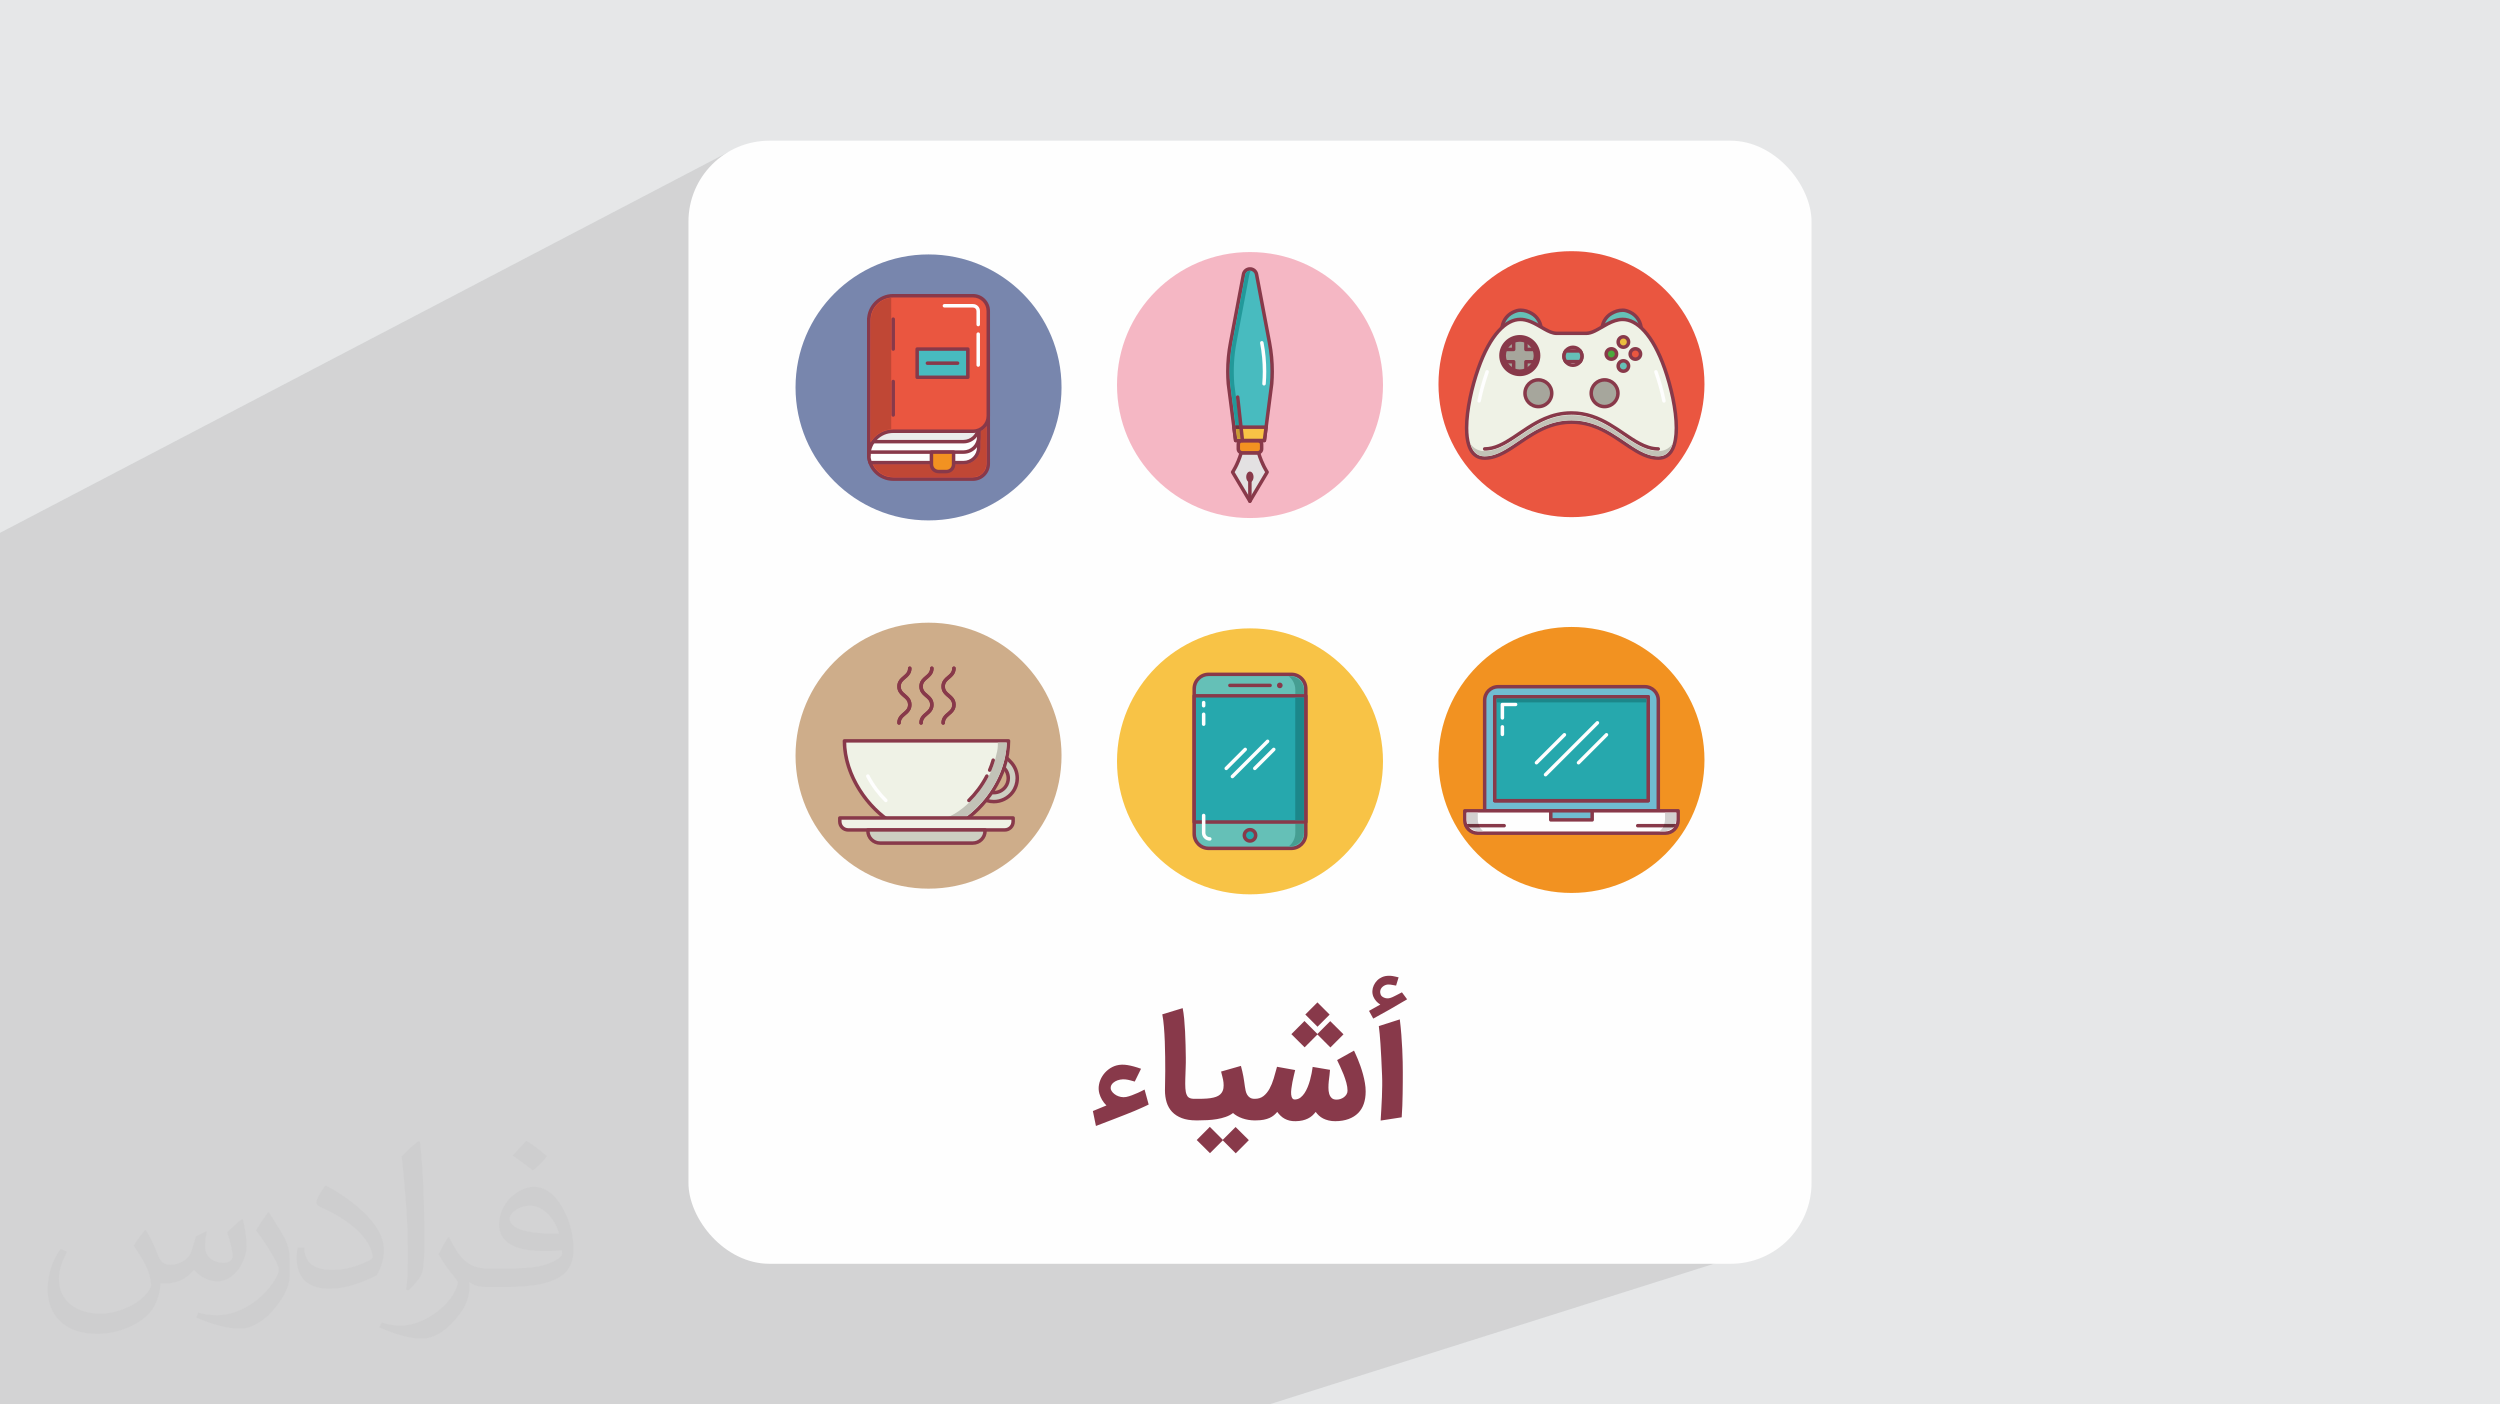 <?xml version="1.0" encoding="UTF-8"?>
<!DOCTYPE svg PUBLIC "-//W3C//DTD SVG 1.0//EN" "http://www.w3.org/TR/2001/REC-SVG-20010904/DTD/svg10.dtd">
<!-- Creator: CorelDRAW -->
<svg xmlns="http://www.w3.org/2000/svg" xml:space="preserve" width="94.192mm" height="52.917mm" version="1.0" style="shape-rendering:geometricPrecision; text-rendering:geometricPrecision; image-rendering:optimizeQuality; fill-rule:evenodd; clip-rule:evenodd"
viewBox="0 0 9404.92 5283.66"
 xmlns:xlink="http://www.w3.org/1999/xlink"
 xmlns:xodm="http://www.corel.com/coreldraw/odm/2003">
 <defs>
  <style type="text/css">
   <![CDATA[
    .fil3 {fill:#FEFEFE}
    .fil8 {fill:#FEFEFE;fill-rule:nonzero}
    .fil12 {fill:#F5B7C4;fill-rule:nonzero}
    .fil11 {fill:#F29221;fill-rule:nonzero}
    .fil6 {fill:#EA5640;fill-rule:nonzero}
    .fil14 {fill:#F8C346;fill-rule:nonzero}
    .fil19 {fill:#EFF2E6;fill-rule:nonzero}
    .fil9 {fill:#EBECEC;fill-rule:nonzero}
    .fil21 {fill:#EBBE3E;fill-rule:nonzero}
    .fil13 {fill:#E3E1E2;fill-rule:nonzero}
    .fil7 {fill:#C04735;fill-rule:nonzero}
    .fil30 {fill:#D2D0D0;fill-rule:nonzero}
    .fil24 {fill:#CEAD8A;fill-rule:nonzero}
    .fil25 {fill:#CDCFC2;fill-rule:nonzero}
    .fil16 {fill:#C89B34;fill-rule:nonzero}
    .fil23 {fill:#C2C2B7;fill-rule:nonzero}
    .fil4 {fill:#88394A;fill-rule:nonzero}
    .fil20 {fill:#A6A69C;fill-rule:nonzero}
    .fil17 {fill:#6E343E;fill-rule:nonzero}
    .fil29 {fill:#70BCD1;fill-rule:nonzero}
    .fil18 {fill:#65C0B7;fill-rule:nonzero}
    .fil5 {fill:#7886AD;fill-rule:nonzero}
    .fil10 {fill:#48BBBF;fill-rule:nonzero}
    .fil22 {fill:#4CA93C;fill-rule:nonzero}
    .fil26 {fill:#469E92;fill-rule:nonzero}
    .fil27 {fill:#26A8AD;fill-rule:nonzero}
    .fil15 {fill:#22999A;fill-rule:nonzero}
    .fil28 {fill:#1C878A;fill-rule:nonzero}
    .fil2 {fill:#373435;fill-opacity:0.031}
    .fil1 {fill:#2B2A29;fill-opacity:0.102}
    .fil0 {fill:#E6E7E8}
   ]]>
  </style>
 </defs>
 <g id="Layer_x0020_1">
  <polygon class="fil0" points="-0,0 9404.92,0 9404.92,5283.66 -0,5283.66 "/>
  <polygon class="fil1" points="6532.25,3955.98 6723.22,4667.13 4773.4,5283.66 38.76,5283.66 -0,5283.66 -0,2004.49 2736.98,573.52 "/>
  <path class="fil2" d="M548.54 4627.69c17.95,27.21 29.6,53.36 40.96,82.43 8.45,16.91 12.93,48.09 52.57,48.09 11.61,0 28.28,-3.42 43.06,-11.61 16.63,-8.73 29.32,-21.94 35.94,-42l15.85 -53.36 38.57 -19.02 2.64 2.64c-5.27,20.09 -6.59,39.36 -6.59,54.43 0,44.63 38.57,61.56 69.22,61.56 17.95,0 34.09,-8.73 34.09,-25.11 0,-21.13 -8.98,-57.06 -20.62,-89.29 17.95,-17.95 35.94,-35.94 56.53,-50.47l3.17 1.6c8.98,38.04 14,75.56 14,100.66 0,24.57 -10.83,51.79 -19.81,69.49 -18.49,34.87 -51.25,62.62 -90.87,62.62 -30.1,0 -63.65,-15.07 -86.66,-43.06l-1.32 0c-21.66,26.96 -55.22,51.25 -108.86,51.25l-16.63 0c-2.64,35.41 -10.29,60.49 -21.94,82.95 -31.95,62.34 -126.81,106.47 -216.1,106.47 -124.17,0 -186.51,-71.59 -186.51,-166.96 0,-58.91 19.27,-113.6 48.88,-152.42l24.29 10.04c-18.49,35.41 -30.91,68.68 -30.91,101.45 0,89.29 72.66,131.83 156.4,131.83 77.68,0 173.83,-49.41 191.28,-106.72 -6.59,-62.62 -30.1,-91.93 -66.04,-148.99 10.83,-19.02 24.83,-38.04 42.28,-58.38l3.17 0 0 0 0 0 -0.02 -0.09zm1432.13 -336.04c26.15,16.39 51.79,35.66 76.87,57.85 -14,19.81 -31.45,37.79 -53.11,53.64 -25.11,-20.34 -50.19,-37.79 -75.84,-56.27 17.42,-19.55 34.62,-38.29 52.04,-55.22l0 0 0 0 0 0 0 0 0 0 0.03 0zm13.47 244.11c-42.28,0 -76.87,27.75 -76.87,48.34 0,44.13 84.53,57.85 185.72,57.31 -12.68,-51.79 -57.06,-105.68 -108.86,-105.68l0.01 0.03zm-94.86 236.19c54.96,0 103.04,-1.6 139.74,-10.83 40.96,-10.29 75.56,-30.91 75.56,-45.17 0,-3.7 0,-8.19 -1.32,-11.89 -22.98,2.11 -49.41,2.11 -72.38,2.11 -74.49,0 -131.55,-16.91 -154.02,-58.66 -5.55,-11.61 -9.51,-24.57 -9.51,-39.36 0,-40.43 17.42,-79.79 48.09,-107 25.61,-22.45 53.89,-36.44 82.67,-36.44 52.04,0 93.51,41.75 122.57,107.54 15.85,35.94 26.68,77.4 26.68,129.72 0,34.87 -9.51,64.19 -31.17,85.85 -40.43,39.11 -114.92,53.89 -229.04,53.89l-51.79 0 0 0 -13.47 0c-28.28,0 -48.62,-5.02 -64.72,-17.42l-2.64 0c0.79,6.59 1.32,12.93 1.32,19.02 0,25.61 -8.45,58.38 -25.61,84.53 -50.72,75.3 -105.68,108.04 -153.24,108.04 -48.09,0 -107,-18.49 -160.11,-42.54l9.51 -18.49c17.17,7.13 40.96,11.89 73.7,11.89 85.85,0 198.66,-82.43 212.66,-163 -3.17,-6.59 -8.98,-15.32 -17.17,-24.57 -25.11,-29.85 -40.96,-54.68 -55.75,-80.83 12.68,-25.11 24.29,-45.17 35.13,-63.4l4.49 -0.53c36.72,74.77 69.99,117.55 144.23,117.55l11.61 0 0 0 53.89 0 0 0 0 0 0 0 0 0 0 0 0.09 0.01zm-371.98 79c6.34,-34.34 6.87,-72.91 6.87,-108.86l0 -53.36c0,-99.6 -12.68,-244.36 -22.98,-338.68 17.95,-19.27 43.06,-42 62.87,-57.31l5.81 1.6c13.47,118.62 16.63,256 16.63,383.06 0,33.3 -1.32,65.79 -4.49,89.55 -1.85,30.1 -19.27,52.83 -56.53,87.7l-8.19 -3.7zm-382.8 -157.19c1.85,46.77 24.83,83.49 105.15,83.49 49.93,0 92.19,-12.93 138.96,-35.13 8.45,-3.7 12.93,-8.73 12.93,-12.93 0,-29.32 -22.45,-68.15 -60.23,-103.55 -36.72,-33.3 -85.34,-62.62 -130.76,-82.18 -15.6,-6.59 -20.62,-13.47 -20.62,-20.09 0,-13.47 17.95,-41.75 32.77,-62.09l5.02 -0.53c52.04,27.21 110.17,67.64 153.24,112.53 39.11,41.47 63.4,83.49 63.4,129.19 0,33.81 -10.29,65.51 -26.96,95.11 -57.06,28.79 -117.83,50.72 -178.06,50.72 -73.17,0 -123.1,-34.34 -123.1,-114.92 0,-8.73 0,-22.19 3.17,-39.64l25.11 0 0 0 0 0 0 0 0 0 0 0 -0.02 0zm-132.37 -132.9l45.45 73.45c16.63,27.21 32.23,56.81 32.23,103.55l0 59.7c0,48.34 -30.91,100.13 -80.83,151.38 -39.11,34.62 -73.7,49.41 -105.68,49.41 -47.55,0 -101.98,-14.79 -164.85,-41.75l7.13 -18.49c19.81,5.27 42.79,9.77 71.06,9.77 90.36,-0.53 182.8,-66.57 225.08,-147.15 5.02,-9.26 6.87,-17.95 6.87,-24.04 0,-9.26 -5.02,-19.55 -8.98,-28.79 -22.98,-43.31 -48.62,-82.95 -76.87,-119.68 14.79,-23.25 29.6,-45.7 45.7,-67.9l3.7 0.53 0 0 0 0 0 0 0 0 0 0 -0.02 0.01z"/>
  <rect class="fil3" x="2589.93" y="529.3" width="4225.03" height="4225.03" rx="304.59" ry="304.59"/>
  <g id="_2620269838128">
   <path class="fil4" d="M4268.94 4068.82c-5.81,-1.67 -11.51,-3.24 -17.11,-4.71 -5.51,-1.48 -11.5,-2.66 -18.09,-3.44 -6.3,-0.69 -12.88,-0.39 -19.87,0.88 -6.88,1.29 -13.17,3.44 -18.68,6.69 -5.61,3.15 -10.03,7.18 -13.27,12.19 -3.26,4.92 -4.23,10.82 -3.06,17.7l0 -0.29c1.18,4.13 3.63,8.16 7.28,12.19 3.73,4.03 8.17,7.47 13.37,10.42 5.21,2.86 11.01,4.91 17.31,6.2 6.39,1.27 12.88,1.37 19.47,0.19 6.88,-1.38 14.26,-3.53 22.22,-6.58 7.97,-2.96 15.55,-6.1 22.73,-9.35 4.12,-1.87 8.16,-3.83 12.29,-5.81 4.12,-1.97 8.26,-4.02 12.29,-6.29l15.44 56.44c-4.62,2.27 -9.24,4.43 -13.87,6.6 -4.62,2.16 -10.02,4.61 -16.32,7.37 -6.2,2.86 -13.78,6.1 -22.53,9.84 -8.86,3.63 -19.77,8.07 -32.94,13.28 -13.18,5.21 -29.02,11.4 -47.4,18.48 -18.39,7.08 -40.13,15.44 -65.3,24.98l-11.5 -56.15 51.03 -21.04c-6.49,-6.3 -11.99,-13.28 -16.43,-20.86 -4.42,-7.67 -7.87,-15.54 -10.22,-23.79 -3.05,-11.11 -3.54,-22.33 -1.38,-33.54 2.07,-11.3 6.2,-21.83 12.29,-31.56 6,-9.74 13.77,-18.29 23.12,-25.47 9.24,-7.18 19.47,-12.29 30.58,-15.34 12.49,-3.25 26.06,-3.74 40.51,-1.38 14.56,2.27 31.77,6.88 51.64,13.96l-23.6 48.19zm231.09 146.04c-21.34,0 -39.53,-2.96 -54.38,-8.65 -14.86,-5.71 -27.04,-13.68 -36.48,-23.7 -9.35,-10.13 -16.13,-22.03 -20.36,-35.81 -4.13,-13.76 -6.29,-28.71 -6.29,-44.73 0,-8.27 0.19,-18.49 0.49,-30.69 0.39,-12.19 0.59,-26.35 0.59,-42.48 0,-16.04 -0.1,-33.73 -0.29,-52.91 -0.21,-19.27 -0.69,-38.55 -1.38,-57.92 -0.79,-19.27 -1.88,-37.86 -3.35,-55.66 -1.47,-17.8 -3.43,-33.25 -6.09,-46.42l76.7 -23.3c2.27,11.21 4.13,24.58 5.61,39.82 1.38,15.35 2.55,31.38 3.43,48.09 0.79,16.81 1.48,33.64 1.88,50.55 0.49,16.91 0.78,32.65 0.88,47.2 0.2,12.89 0,26.36 -0.59,40.43 -0.59,14.16 -1.08,27.63 -1.38,40.51 -0.39,12.98 -0.29,24.58 0.3,35.01 0.68,10.52 2.26,18.39 4.81,23.9 1.48,3.93 3.44,6.88 5.71,8.95 2.36,2.07 5.01,3.63 8.16,4.62 3.05,1.08 6.39,1.67 10.12,1.87 3.64,0.1 7.68,0.2 12.2,0.2l6.88 0 0 81.13 -7.18 0zm225.79 -81.13l0 81.13 -5.9 0c-8.26,0 -16.32,-0.69 -24.28,-2.07 -7.97,-1.37 -15.45,-3.34 -22.43,-5.8 -6.98,-2.46 -13.47,-5.41 -19.37,-8.85 -5.9,-3.44 -11.01,-7.08 -15.25,-11.01 -8.06,6.09 -17.2,11.01 -27.63,14.56 -10.33,3.63 -21.25,6.39 -32.85,8.35 -11.5,1.97 -23.4,3.26 -35.6,3.83 -12.19,0.69 -24.29,0.99 -36.1,0.99l-9.44 0 0 -81.13 9.44 0c12.39,0 23.3,-0.3 33.04,-0.99 9.65,-0.69 18.1,-1.87 25.38,-3.63 7.27,-1.67 13.37,-3.93 18.29,-6.79 5.01,-2.85 9.05,-6.39 12.09,-10.61 3.93,-5.51 6.4,-11.61 7.28,-18.2 0.99,-6.68 1.08,-13.57 0.29,-20.65 -0.78,-7.18 -2.06,-14.26 -4.03,-21.34 -1.87,-7.08 -3.53,-13.87 -5.11,-20.36l74.65 -21.34c2.06,7.67 3.83,14.75 5.31,21.04 1.48,6.3 2.75,12.5 3.83,18.49 1.08,6 2.07,12.1 2.95,18.19 0.89,6.2 1.78,12.88 2.86,20.07 0.69,4.61 1.58,9.54 2.66,14.95 1.08,5.4 2.95,10.41 5.5,15.05 2.56,4.61 6.1,8.45 10.62,11.5 4.62,3.15 10.52,4.62 17.89,4.62l5.9 0zm-125.77 156.25l-48.2 48.2 -49.85 -49.47 49.28 -49.56 48.78 48.78 48.18 -48.19 49.86 49.46 -49.27 49.57 -48.78 -48.79zm120.66 -156.25c12.78,0 23.6,-3.44 32.46,-10.33 8.85,-6.98 16.32,-16.03 22.61,-27.34 6.2,-11.3 11.51,-24.18 15.84,-38.64 4.42,-14.46 8.56,-29.22 12.49,-44.25l68.25 12.29c-1.38,6 -3.05,12.98 -5.01,20.95 -1.97,7.97 -3.73,16.23 -5.41,24.78 -1.57,8.56 -2.95,16.81 -3.93,24.97 -1.08,8.17 -1.28,15.25 -0.69,21.45 0.59,6.09 2.17,11.01 4.72,14.45 2.66,3.54 6.59,4.82 11.8,4.03 6.88,-0.59 13.08,-2.96 18.68,-7.18 5.5,-4.33 10.52,-9.84 14.95,-16.43 4.42,-6.69 8.37,-14.26 11.8,-22.62 3.44,-8.36 6.4,-17.01 8.85,-25.86 2.47,-8.95 4.53,-17.7 6.2,-26.46 1.57,-8.75 2.96,-16.71 3.93,-23.89l65.2 11.01c-0.2,5.21 -0.79,11.5 -1.77,19.08 -1.09,7.47 -1.98,15.34 -2.86,23.7 -0.89,8.26 -1.28,16.61 -1.28,24.87 0,8.26 0.89,15.74 2.76,22.33 1.96,6.59 5.01,11.9 9.44,16.03 4.33,4.13 10.43,6.1 18.29,6.1 4.82,0 9.74,-0.79 14.66,-2.36 4.91,-1.68 9.44,-3.93 13.37,-6.98 3.93,-2.96 7.08,-6.5 9.54,-10.62 2.57,-4.13 3.74,-8.76 3.74,-13.87 0,-8.85 -1.48,-18.68 -4.33,-29.41 -2.95,-10.61 -6.49,-21.24 -10.62,-31.76 -4.22,-10.52 -8.55,-20.45 -12.97,-29.89 -4.42,-9.45 -8.27,-17.31 -11.31,-23.89l63.62 -35.61 5.41 11.8c2.56,5.41 5.41,12.1 8.76,19.97 3.24,7.87 6.58,16.71 10.12,26.55 3.44,9.84 6.69,20.06 9.54,30.67 2.96,10.62 5.31,21.45 7.18,32.55 1.97,11.12 2.86,21.94 2.86,32.36 0,17.1 -2.36,32.45 -7.08,46.22 -4.62,13.66 -11.8,25.27 -21.25,34.81 -9.54,9.64 -21.44,17.01 -35.7,22.33 -14.26,5.31 -30.97,8.07 -50.15,8.26 -9.24,0 -17.6,-0.88 -25.07,-2.75 -7.58,-1.78 -14.36,-4.23 -20.46,-7.28 -6.09,-3.06 -11.4,-6.79 -16.03,-11.01 -4.62,-4.33 -8.76,-8.96 -12.29,-13.87 -4.13,5.3 -8.56,10.03 -13.18,14.26 -4.72,4.13 -10.13,7.77 -16.24,10.72 -5.99,3.05 -12.87,5.4 -20.35,7.08 -7.57,1.77 -16.13,2.66 -25.67,2.85 -8.36,0.2 -15.93,-0.59 -22.71,-2.17 -6.79,-1.66 -12.99,-4.02 -18.59,-7.08 -5.61,-3.05 -10.71,-6.78 -15.25,-11.2 -4.52,-4.33 -8.75,-9.16 -12.68,-14.46 -3.64,4.42 -7.77,8.56 -12.39,12.49 -4.62,3.83 -10.03,7.18 -16.43,10.12 -6.3,2.86 -13.67,5.11 -22.03,6.79 -8.36,1.57 -18.09,2.46 -29.21,2.46l-9.25 0 0 -81.13 5.11 0zm235.42 -242.02l-48.18 48.29 -49.86 -49.55 49.27 -49.48 48.78 48.78 48.2 -48.29 49.85 49.56 -49.28 49.47 -48.78 -48.78zm45.93 -74.83l-45.63 45.62 -45.92 -45.92 45.62 -45.63 45.93 45.93zm191.86 398.67c0.89,-13.97 1.78,-28.52 2.56,-43.56 0.89,-15.05 1.58,-29.89 2.27,-44.64 0.59,-14.76 0.99,-29.02 1.08,-42.89 0.2,-13.87 0,-26.55 -0.49,-38.15 -0.99,-25.67 -2.07,-48.19 -3.05,-67.36 -1.08,-19.28 -2.07,-36.2 -2.96,-50.85 -0.98,-14.55 -1.97,-27.34 -2.95,-38.15 -1.08,-10.91 -2.17,-20.85 -3.34,-29.89l78.97 -25.17c2.46,19.47 4.32,38.74 5.8,57.82 1.48,19.08 2.66,37.26 3.43,54.39 0.89,17.2 1.48,33.23 1.68,47.99 0.29,14.85 0.39,27.63 0.39,38.64 0,11.8 0,24.48 -0.1,38.16 -0.1,13.76 -0.29,27.92 -0.49,42.68 -0.3,14.66 -0.69,29.5 -1.18,44.54 -0.49,15.05 -1.28,29.8 -2.36,44.16l-79.27 12.29zm58.12 -507.83c-4.52,-0.69 -8.46,-1.38 -12,-2.07 -3.43,-0.69 -6.78,-1.18 -9.92,-1.67 -3.25,-0.4 -6.29,-0.5 -9.25,-0.2 -3.05,0.2 -6.09,0.99 -9.44,2.17 -3.34,1.38 -6.49,3.15 -9.15,5.4 -2.77,2.17 -5.02,4.82 -6.89,7.97 -1.77,3.06 -2.85,6.4 -3.15,10.13 -0.39,3.63 0.19,7.57 1.77,11.89 1.08,3.06 2.86,5.61 5.5,7.58 2.66,1.97 5.52,3.53 8.66,4.71 3.06,1.18 6.2,1.87 9.45,2.07 3.25,0.2 6.1,0 8.46,-0.49 2.46,-0.49 4.42,-1.08 6,-1.58 1.67,-0.48 3.93,-1.37 6.88,-2.66 2.86,-1.27 6.99,-3.34 12.29,-6.09 5.31,-2.66 12.89,-6.59 22.82,-11.8l19.48 26.26 -65.9 38.45 -61.56 34.13 -15.93 -29.02 42.58 -23.89c-5.8,-3.34 -11.01,-7.68 -15.54,-12.79 -4.52,-5.11 -8.07,-10.72 -10.62,-16.71 -2.95,-7.18 -4.12,-14.46 -3.73,-21.74 0.39,-7.37 2.16,-14.35 5.31,-21.05 3.05,-6.69 7.28,-12.68 12.49,-18.08 5.31,-5.42 11.5,-9.65 18.48,-12.69 4.33,-1.87 8.66,-3.25 13.08,-4.03 4.43,-0.79 9.05,-1.09 13.67,-1.09 2.17,0 4.33,0 6.5,0.21 2.16,0.19 4.52,0.48 7.17,0.88 2.66,0.49 5.7,1.08 9.25,1.87 3.54,0.69 7.77,1.68 12.69,2.95l-9.45 30.98z"/>
   <g>
    <path class="fil5" d="M2992.78 1457.44c0,-276.33 224,-500.33 500.32,-500.33 276.33,0 500.34,224 500.34,500.33 0,276.32 -224.01,500.33 -500.34,500.33 -276.32,0 -500.32,-224.01 -500.32,-500.33z"/>
    <path class="fil6" d="M3360.25 1802.42c-50.77,0 -91.94,-41.17 -91.94,-91.94l0 -509.83c0,50.77 41.17,91.94 91.94,91.94l357.65 0 0 452.38c0,31.72 -25.72,57.45 -57.44,57.45l-300.21 0z"/>
    <path class="fil4" d="M3360.25 1802.42l0 -6.59c-23.58,-0.01 -44.88,-9.55 -60.35,-25 -15.46,-15.47 -24.99,-36.76 -25,-60.35l0 -509.83c0,-1.74 -0.7,-3.43 -1.93,-4.66 -1.23,-1.23 -2.93,-1.94 -4.66,-1.94 -1.74,0 -3.43,0.71 -4.66,1.94 -1.23,1.23 -1.93,2.93 -1.93,4.66 0,54.42 44.11,98.53 98.53,98.53l351.06 0 0 445.79c0,14.06 -5.69,26.74 -14.9,35.96 -9.23,9.22 -21.9,14.9 -35.96,14.91l-300.21 0 0 6.59 0 6.59 300.21 0c35.37,-0.01 64.02,-28.67 64.03,-64.04l0 -452.38c0,-1.74 -0.71,-3.43 -1.93,-4.66 -1.23,-1.23 -2.93,-1.93 -4.66,-1.93l-357.65 0c-23.58,0 -44.88,-9.55 -60.35,-25 -15.46,-15.47 -24.99,-36.76 -25,-60.35 0,-1.74 -0.7,-3.43 -1.93,-4.66 -1.23,-1.23 -2.93,-1.94 -4.66,-1.94 -1.74,0 -3.43,0.71 -4.66,1.94 -1.23,1.23 -1.93,2.93 -1.93,4.66l0 509.83c0,54.42 44.11,98.52 98.53,98.53l0 -6.59z"/>
    <path class="fil7" d="M3660.45 1794.84l-300.2 0c-33.46,0 -62.45,-19.59 -76.07,-47.91l40.26 0 0 -6.59 0 6.59 300.2 0c35.37,0 64.03,-28.67 64.04,-64.03l0 -39.6 0 0 0 -20.97c8.43,-4.13 15.82,-10.08 21.65,-17.32l0 139.96c0,27.5 -22.37,49.87 -49.87,49.87z"/>
    <path class="fil8" d="M3324.44 1740.35l300.2 0c31.73,0 57.45,-25.72 57.45,-57.44l0 -208.1 -413.77 0 0 235.68c0,10.46 1.83,20.49 5.06,29.86l51.06 0z"/>
    <path class="fil4" d="M3324.44 1740.35l0 6.59 300.2 0c35.37,0 64.03,-28.67 64.04,-64.03l0 -208.1c0,-1.74 -0.71,-3.43 -1.93,-4.66 -1.23,-1.23 -2.94,-1.93 -4.66,-1.93l-413.77 0c-1.74,0 -3.43,0.7 -4.66,1.93 -1.23,1.23 -1.93,2.93 -1.93,4.66l0 235.68c0,11.23 1.98,22 5.42,32.01 0.91,2.65 3.42,4.44 6.23,4.44l51.06 0 0 -6.59 0 -6.59 -51.06 0 0 6.59 6.23 -2.15c-3,-8.74 -4.7,-18.02 -4.7,-27.72l0 -229.09 400.58 0 0 201.51c0,14.06 -5.68,26.73 -14.89,35.96 -9.23,9.22 -21.91,14.89 -35.97,14.9l-300.2 0 0 6.59z"/>
    <path class="fil8" d="M3682.09 1643.3l0 -208.1 -413.77 0 0 265.56 56.13 0 300.2 0c31.73,0 57.45,-25.73 57.45,-57.45z"/>
    <path class="fil4" d="M3682.09 1643.3l6.59 0 0 -208.1c0,-1.73 -0.71,-3.43 -1.93,-4.65 -1.23,-1.23 -2.94,-1.94 -4.66,-1.94l-413.77 0c-1.74,0 -3.43,0.71 -4.66,1.94 -1.23,1.22 -1.93,2.93 -1.93,4.65l0 265.56c0,1.73 0.7,3.43 1.93,4.65 1.23,1.23 2.93,1.94 4.66,1.94l56.13 0 300.2 0c35.37,-0.01 64.03,-28.68 64.04,-64.04l-6.59 0 -6.6 0c0,14.06 -5.68,26.73 -14.9,35.97 -9.22,9.21 -21.9,14.89 -35.96,14.89l-300.2 0 -49.54 0 0 -252.36 400.58 0 0 201.5 6.6 0z"/>
    <path class="fil9" d="M3682.09 1604.01l0 -208.09 -413.77 0 0 265.54 56.13 0 300.2 0c31.73,0 57.45,-25.71 57.45,-57.44z"/>
    <path class="fil4" d="M3682.09 1604.01l6.59 0 0 -208.09c0,-1.74 -0.71,-3.43 -1.93,-4.66 -1.23,-1.23 -2.94,-1.93 -4.66,-1.93l-413.77 0c-1.74,0 -3.43,0.7 -4.66,1.93 -1.23,1.23 -1.93,2.93 -1.93,4.66l0 265.54c0,1.75 0.7,3.43 1.93,4.67 1.23,1.23 2.93,1.93 4.66,1.93l56.13 0 300.2 0c35.37,0 64.03,-28.67 64.04,-64.04l-6.59 0 -6.6 0c0,14.07 -5.68,26.74 -14.9,35.97 -9.22,9.22 -21.9,14.89 -35.96,14.9l-300.2 0 -49.54 0 0 -252.37 400.58 0 0 201.5 6.6 0z"/>
    <path class="fil6" d="M3360.25 1112.47c-50.77,0 -91.94,41.16 -91.94,91.94l0 509.82c0,-50.77 41.17,-91.94 91.94,-91.94l300.21 0c31.72,0 57.44,-25.72 57.44,-57.44l0 -394.93c0,-31.72 -25.72,-57.44 -57.44,-57.44l-300.21 0z"/>
    <path class="fil4" d="M3360.25 1112.47l0 -6.59c-54.42,0 -98.53,44.11 -98.53,98.53l0 509.82c0,1.75 0.7,3.43 1.93,4.66 1.23,1.23 2.93,1.93 4.66,1.93 1.74,0 3.43,-0.7 4.66,-1.93 1.23,-1.23 1.93,-2.92 1.93,-4.66 0.01,-23.58 9.55,-44.88 25,-60.35 15.47,-15.46 36.76,-24.99 60.35,-25l300.21 0c35.37,0 64.02,-28.67 64.03,-64.03l0 -394.93c-0.01,-35.38 -28.67,-64.03 -64.03,-64.03l-300.21 0 0 6.59 0 6.59 300.21 0c14.06,0 26.73,5.68 35.96,14.9 9.21,9.23 14.9,21.89 14.9,35.96l0 394.93c0,14.06 -5.69,26.74 -14.9,35.96 -9.23,9.22 -21.9,14.89 -35.96,14.9l-300.21 0c-54.42,0 -98.53,44.11 -98.53,98.53 0,1.75 0.7,3.43 1.93,4.66 1.23,1.23 2.93,1.93 4.66,1.93 1.74,0 3.43,-0.7 4.66,-1.93 1.23,-1.23 1.93,-2.92 1.93,-4.66l0 -509.82c0.01,-23.58 9.55,-44.89 25,-60.36 15.47,-15.45 36.76,-24.99 60.35,-24.99l0 -6.59z"/>
    <path class="fil4" d="M3366.85 1561.16l0 -125.96c0,-3.63 -2.96,-6.59 -6.6,-6.59 -3.63,0 -6.59,2.96 -6.59,6.59l0 125.96c0,3.64 2.96,6.59 6.59,6.59 3.64,0 6.6,-2.95 6.6,-6.59z"/>
    <path class="fil4" d="M3366.85 1313.18l0 -112.53c0,-3.64 -2.96,-6.6 -6.6,-6.6 -3.63,0 -6.59,2.96 -6.59,6.6l0 112.53c0,3.64 2.96,6.59 6.59,6.59 3.64,0 6.6,-2.95 6.6,-6.59z"/>
    <polygon class="fil10" points="3640.97,1419.28 3450.36,1419.28 3450.36,1313.18 3640.97,1313.18 "/>
    <path class="fil4" d="M3640.97 1419.28l0 -6.59 -184.01 0 0 -92.92 177.42 0 0 99.51 6.59 0 0 -6.59 0 6.59 6.59 0 0 -106.1c0,-1.74 -0.7,-3.42 -1.93,-4.66 -1.23,-1.23 -2.93,-1.93 -4.66,-1.93l-190.61 0c-1.74,0 -3.43,0.7 -4.66,1.93 -1.23,1.24 -1.93,2.93 -1.93,4.66l0 106.1c0,1.75 0.7,3.43 1.93,4.67 1.23,1.23 2.93,1.93 4.66,1.93l190.61 0c1.74,0 3.43,-0.7 4.66,-1.93 1.23,-1.24 1.93,-2.93 1.93,-4.67l-6.59 0z"/>
    <path class="fil11" d="M3560.41 1773.96l-29.49 0c-14.87,0 -26.92,-12.05 -26.92,-26.92l0 -46.29 83.32 0 0 46.29c0,14.87 -12.06,26.92 -26.92,26.92z"/>
    <path class="fil4" d="M3560.41 1773.96l0 -6.59 -29.49 0c-11.23,-0.02 -20.31,-9.11 -20.33,-20.33l0 -39.7 70.13 0 0 39.7c-0.02,11.22 -9.11,20.31 -20.32,20.33l0 6.59 0 6.59c18.5,0 33.5,-15 33.51,-33.51l0 -46.29c0,-1.75 -0.71,-3.43 -1.94,-4.66 -1.22,-1.24 -2.93,-1.94 -4.65,-1.94l-83.32 0c-1.74,0 -3.43,0.7 -4.66,1.94 -1.23,1.23 -1.93,2.92 -1.93,4.66l0 46.29c0,18.51 15,33.51 33.51,33.51l29.49 0 0 -6.59z"/>
    <path class="fil4" d="M3488.86 1372.82l113.62 0c3.63,0 6.59,-2.95 6.59,-6.59 0,-3.63 -2.96,-6.59 -6.59,-6.59l-113.62 0c-3.64,0 -6.6,2.96 -6.6,6.59 0,3.64 2.96,6.59 6.6,6.59z"/>
    <path class="fil7" d="M3275.89 1661.49l0 -457.09c0,-43.96 33.8,-80.19 76.78,-84.03l0 494.62c-32.35,2.45 -60.44,20.44 -76.78,46.5z"/>
    <path class="fil8" d="M3673.44 1256.92l0 116.35c0,3.64 2.95,6.6 6.59,6.6 3.64,0 6.6,-2.96 6.6,-6.6l0 -116.35c0,-3.63 -2.96,-6.59 -6.6,-6.59 -3.64,0 -6.59,2.96 -6.59,6.59z"/>
    <path class="fil8" d="M3552.9 1156.93l107.56 0c7.14,0.01 12.97,5.84 12.98,12.98l0 51.02c0,3.65 2.95,6.6 6.59,6.6 3.64,0 6.6,-2.95 6.6,-6.6l0 -51.02c-0.02,-14.45 -11.72,-26.15 -26.17,-26.17l-107.56 0c-3.64,0 -6.6,2.96 -6.6,6.6 0,3.64 2.96,6.59 6.6,6.59z"/>
    <path class="fil12" d="M4202.14 1448.53c0,-276.32 224,-500.33 500.33,-500.33 276.32,0 500.33,224.01 500.33,500.33 0,276.32 -224.01,500.32 -500.33,500.32 -276.33,0 -500.33,-224 -500.33,-500.32z"/>
    <path class="fil13" d="M4734.52 1703.01l-65.04 0c-13.63,45.89 -32.51,72.98 -32.51,72.98l65.03 109.4 65.03 -109.4c0,0 -18.88,-27.09 -32.51,-72.98z"/>
    <path class="fil4" d="M4734.52 1703.01l0 -6.59 -65.04 0c-2.93,0 -5.48,1.91 -6.31,4.71 -6.69,22.49 -14.65,40.36 -20.92,52.56 -3.14,6.1 -5.84,10.79 -7.75,13.92 -0.96,1.57 -1.71,2.75 -2.22,3.51l-0.57 0.86 -0.13 0.2 -0.03 0.04c-1.47,2.12 -1.58,4.91 -0.25,7.14l65.03 109.39c1.19,2.01 3.33,3.23 5.66,3.23 2.34,0 4.47,-1.22 5.67,-3.23l65.03 -109.39c1.32,-2.23 1.22,-5.02 -0.26,-7.14l-0.03 -0.04c-0.84,-1.23 -18.63,-27.48 -31.58,-71.05 -0.83,-2.81 -3.38,-4.71 -6.31,-4.71l0 6.59 -6.32 1.88c13.91,46.81 33.15,74.46 33.43,74.88l5.4 -3.77 -5.66 -3.36 -59.37 99.87 -59.36 -99.87 -5.67 3.36 5.41 3.77c0.28,-0.42 19.51,-28.07 33.43,-74.88l-6.33 -1.88 0 6.59 32.52 0 32.52 0 0 -6.59 -6.32 1.88 6.32 -1.88z"/>
    <path class="fil11" d="M4731.71 1657.11l-58.77 0c-8.03,0 -14.53,6.5 -14.53,14.52l0 17.32c0,8.02 6.5,14.52 14.53,14.52l58.77 0c8.02,0 14.53,-6.5 14.53,-14.52l0 -17.32c0,-8.02 -6.51,-14.52 -14.53,-14.52z"/>
    <path class="fil4" d="M4731.71 1657.11l0 -6.6 -58.77 0c-11.67,0 -21.12,9.46 -21.12,21.12l0 17.32c0,11.66 9.45,21.11 21.12,21.12l58.77 0c11.67,-0.01 21.12,-9.46 21.12,-21.12l0 -17.32c0,-11.66 -9.45,-21.12 -21.12,-21.12l0 6.6 0 6.59c4.37,0.01 7.93,3.55 7.93,7.93l0 17.32c0,4.37 -3.55,7.93 -7.93,7.93l-58.77 0c-4.38,0 -7.93,-3.55 -7.94,-7.93l0 -17.32c0.01,-4.37 3.55,-7.92 7.94,-7.93l58.77 0 0 -6.59z"/>
    <path class="fil10" d="M4702.47 1011.66c-12.01,0 -22.34,8.54 -24.56,20.35l-48.73 257.65c-9.61,50.77 -12.39,102.6 -8.29,154.12l27.51 213.34 108.12 0 27.52 -213.34c4.1,-51.51 1.32,-103.34 -8.29,-154.12l-48.73 -257.65c-2.23,-11.81 -12.54,-20.35 -24.55,-20.35z"/>
    <path class="fil4" d="M4702.47 1011.66l0 -6.6c-15.19,0 -28.22,10.8 -31.04,25.72l-48.73 257.65c-6.81,36.04 -10.23,72.59 -10.23,109.19 0,15.56 0.62,31.13 1.86,46.68l0.03 0.31 27.52 213.34c0.42,3.3 3.22,5.75 6.53,5.75l108.12 0c3.32,0 6.12,-2.46 6.54,-5.75l27.52 -213.34 0.04 -0.31c1.23,-15.55 1.85,-31.12 1.85,-46.68 0,-36.6 -3.42,-73.16 -10.23,-109.19l-48.73 -257.65c-2.82,-14.92 -15.86,-25.72 -31.03,-25.72l0 6.6 0 6.59c8.84,0 16.44,6.29 18.08,14.99l48.73 257.64c6.66,35.23 9.99,70.96 9.99,106.75 0,15.21 -0.6,30.43 -1.81,45.63l6.57 0.52 -6.54 -0.85 -26.77 207.59 -96.52 0 -26.77 -207.59 -6.54 0.85 6.57 -0.52c-1.21,-15.2 -1.81,-30.42 -1.81,-45.63 0,-35.79 3.34,-71.52 9.99,-106.75l48.73 -257.64c1.65,-8.7 9.25,-14.99 18.09,-14.99l0 -6.59z"/>
    <path class="fil4" d="M4708.6 1885.4l0 -91.19c0,-3.64 -2.96,-6.59 -6.6,-6.59 -3.64,0 -6.59,2.95 -6.59,6.59l0 91.19c0,3.64 2.95,6.59 6.59,6.59 3.64,0 6.6,-2.95 6.6,-6.59z"/>
    <path class="fil4" d="M4688.23 1794.2c0,-11.18 6.16,-20.25 13.77,-20.25 7.61,0 13.77,9.07 13.77,20.25 0,11.18 -6.16,20.25 -13.77,20.25 -7.61,0 -13.77,-9.07 -13.77,-20.25z"/>
    <polygon class="fil14" points="4641.95,1607.03 4648.4,1657.11 4756.52,1657.11 4762.98,1607.03 "/>
    <path class="fil4" d="M4641.95 1607.03l-6.54 0.85 6.46 50.07c0.42,3.3 3.22,5.75 6.53,5.75l108.12 0c3.32,0 6.12,-2.46 6.54,-5.75l6.46 -50.07c0.24,-1.88 -0.34,-3.78 -1.59,-5.2 -1.25,-1.42 -3.07,-2.24 -4.95,-2.24l-121.03 0c-1.89,0 -3.7,0.82 -4.95,2.24 -1.25,1.42 -1.83,3.32 -1.59,5.2l6.54 -0.85 0 6.6 113.54 0 -4.76 36.88 -96.52 0 -5.71 -44.32 -6.54 0.84 0 6.6 0 -6.6z"/>
    <path class="fil8" d="M4761.81 1444.3c1.23,-15.55 1.85,-31.12 1.85,-46.68 0,-36.6 -3.41,-73.16 -10.22,-109.19 -0.69,-3.57 -4.13,-5.93 -7.71,-5.25 -3.57,0.68 -5.93,4.12 -5.25,7.7 6.66,35.23 10,70.97 10,106.75 0,15.22 -0.61,30.43 -1.82,45.63 -0.29,3.62 2.43,6.8 6.05,7.09 3.62,0.29 6.81,-2.42 7.1,-6.04z"/>
    <path class="fil15" d="M4663.46 1600.44l-15.19 0 -20.28 -157.22c-4.06,-50.87 -1.31,-102.1 8.18,-152.24l48.73 -257.65c1.6,-8.42 9.23,-14.57 17.55,-14.57 0.91,0 1.84,0.08 2.78,0.23 -2.35,3.52 -3.98,7.48 -4.78,11.69l-48.73 257.65c-9.73,51.39 -12.54,103.88 -8.35,156.36l20.09 155.74z"/>
    <polygon class="fil16" points="4669.85,1649.99 4654.67,1649.99 4649.98,1613.63 4665.16,1613.63 "/>
    <polygon class="fil17" points="4665.16,1613.63 4649.98,1613.63 4648.27,1600.44 4663.46,1600.44 "/>
    <path class="fil4" d="M4680.64 1656.38l-18 -163.21c-0.4,-3.62 -3.66,-6.23 -7.28,-5.83 -3.61,0.4 -6.22,3.65 -5.83,7.27l18 163.22c0.39,3.61 3.65,6.23 7.27,5.83 3.62,-0.4 6.23,-3.65 5.84,-7.28z"/>
    <path class="fil6" d="M5411.5 1445.21c0,-276.32 224.01,-500.33 500.33,-500.33 276.32,0 500.32,224.01 500.32,500.33 0,276.32 -224,500.32 -500.32,500.32 -276.32,0 -500.33,-224 -500.33,-500.32z"/>
    <path class="fil18" d="M5798.27 1242.52c0,-25.89 -13.4,-50.24 -35.83,-63.19 -12.92,-7.47 -26.61,-12.41 -43.19,-12.41 -8.22,0 -17.92,3.04 -28.09,7.99 -33.42,16.28 -49.11,55.27 -36.79,90.35l0 0 143.9 -15.13 0 -7.61z"/>
    <path class="fil4" d="M5798.27 1242.52l6.59 0c0,-28.15 -14.56,-54.71 -39.12,-68.91 -13.54,-7.85 -28.57,-13.32 -46.49,-13.3 -9.85,0.04 -20.27,3.47 -30.97,8.66 -28.1,13.7 -44.68,42.07 -44.68,71.83 0,8.87 1.48,17.87 4.54,26.63l6.23 -2.18 -6.6 0 0 0c0,1.86 0.8,3.65 2.19,4.89 1.39,1.25 3.25,1.86 5.1,1.66l143.9 -15.13c3.36,-0.35 5.9,-3.17 5.9,-6.55l0 -7.61 -6.59 0 -6.59 0 0 1.68 -138 14.5 0.69 6.56 6.59 0 0 0c0,-0.73 -0.13,-1.5 -0.37,-2.19 -2.58,-7.34 -3.8,-14.85 -3.8,-22.27 0.01,-24.89 13.87,-48.59 37.27,-59.98 9.63,-4.71 18.59,-7.36 25.19,-7.32 15.24,0.02 27.59,4.45 39.9,11.52 20.29,11.7 32.53,33.87 32.53,57.49l6.59 0z"/>
    <path class="fil18" d="M6026.22 1242.52c0,-25.89 13.41,-50.24 35.83,-63.19 12.92,-7.47 26.62,-12.41 43.19,-12.41 8.23,0 17.92,3.04 28.09,7.99 33.42,16.28 49.11,55.27 36.8,90.35l0 0 -143.91 -15.13 0 -7.61z"/>
    <path class="fil4" d="M6026.22 1242.52l6.59 0c0,-23.62 12.25,-45.79 32.53,-57.49 12.3,-7.07 24.66,-11.5 39.9,-11.52 6.6,-0.04 15.57,2.61 25.2,7.32 23.4,11.39 37.26,35.09 37.26,59.98 0,7.42 -1.22,14.93 -3.79,22.27 -0.25,0.7 -0.37,1.46 -0.37,2.19l0 0 6.59 0 0.69 -6.56 -138.01 -14.5 0 -1.68 -6.59 0 -6.59 0 0 7.61c0,3.38 2.55,6.2 5.91,6.55l143.89 15.13c1.86,0.2 3.72,-0.41 5.11,-1.66 1.38,-1.24 2.18,-3.04 2.18,-4.89l0 0 -6.59 0 6.22 2.18c3.08,-8.76 4.54,-17.76 4.54,-26.63 0.01,-29.75 -16.58,-58.13 -44.68,-71.83 -10.7,-5.18 -21.13,-8.62 -30.97,-8.66 -17.92,-0.02 -32.95,5.45 -46.49,13.3 -24.55,14.2 -39.12,40.76 -39.12,68.91l6.59 0z"/>
    <path class="fil19" d="M6262.72 1387.03c-45.43,-129.48 -105.29,-185.43 -158.32,-185.43 -53.03,0 -97.68,52.4 -136.75,52.4 -39.07,0 -55.82,0 -55.82,0 0,0 -16.74,0 -55.83,0 -39.07,0 -83.72,-52.4 -136.75,-52.4 -53.02,0 -112.88,55.95 -158.32,185.43 -45.43,129.48 -78.91,336.47 24.35,336.47 100.48,0 177.23,-135.36 326.55,-135.36 149.31,0 226.07,135.36 326.54,135.36 103.26,0 69.78,-206.99 24.35,-336.47z"/>
    <path class="fil4" d="M6262.72 1387.03l6.22 -2.19c-22.93,-65.31 -49.54,-112.4 -77.64,-143.5 -28.04,-31.06 -57.96,-46.32 -86.9,-46.33 -14.36,0 -27.93,3.54 -40.7,8.66 -19.15,7.7 -36.67,18.93 -52.83,28.01 -8.06,4.54 -15.77,8.55 -23.03,11.34 -7.25,2.82 -13.99,4.39 -20.2,4.39 -19.54,0 -33.5,0 -42.56,0 -9.08,0 -13.25,0 -13.26,0 0,0 -16.74,0 -55.83,0 -8.27,0.02 -17.53,-2.85 -27.6,-7.57 -15.12,-7.05 -31.76,-18.07 -49.83,-27.51 -18.07,-9.4 -37.76,-17.3 -59.32,-17.32 -28.94,0.01 -58.85,15.27 -86.9,46.33 -28.09,31.1 -54.71,78.19 -77.64,143.5 -23.58,67.3 -43.96,154.92 -44,225.1 0.03,33.06 4.45,62.33 15.99,84.2 5.77,10.92 13.45,20 23.29,26.3 9.84,6.3 21.73,9.68 35.3,9.66 26.64,0 51.36,-8.97 75.54,-21.94 36.27,-19.48 71.74,-48.04 111.89,-71.5 40.17,-23.48 84.66,-41.91 139.12,-41.93 36.32,0.01 68.16,8.21 97.29,20.63 43.69,18.61 81.2,46.84 117.51,70.81 18.17,11.98 36.07,22.9 54.46,30.88 18.37,7.99 37.3,13.04 57.27,13.04 13.57,0.02 25.46,-3.35 35.3,-9.66 14.8,-9.49 24.58,-25.07 30.66,-44.03 6.08,-19.02 8.62,-41.68 8.62,-66.47 -0.03,-70.18 -20.41,-157.8 -44,-225.1l-6.22 2.19 -6.22 2.18c23.22,66.11 43.3,153.04 43.26,220.74 0.04,31.85 -4.5,59.36 -14.45,78.03 -4.97,9.37 -11.16,16.5 -18.75,21.36 -7.61,4.85 -16.73,7.57 -28.2,7.58 -23.6,0.01 -46.15,-7.95 -69.3,-20.37 -34.71,-18.58 -70.29,-47.13 -111.47,-71.26 -41.17,-24.09 -88.25,-43.73 -145.77,-43.72 -38.34,-0.01 -72.09,8.72 -102.47,21.68 -45.59,19.45 -83.74,48.33 -119.59,71.94 -17.91,11.81 -35.23,22.32 -52.45,29.79 -17.23,7.48 -34.32,11.94 -52.03,11.94 -11.45,-0.01 -20.58,-2.73 -28.19,-7.58 -11.36,-7.26 -19.71,-19.79 -25.21,-36.94 -5.5,-17.1 -8,-38.56 -8,-62.45 -0.03,-67.7 20.04,-154.63 43.27,-220.74 22.5,-64.17 48.53,-109.79 74.98,-139.03 26.5,-29.28 53.02,-42 77.11,-41.98 12.16,-0.01 24.05,3.01 35.8,7.71 17.6,7.04 34.69,17.91 51.27,27.26 8.31,4.67 16.51,8.96 24.72,12.15 8.23,3.18 16.52,5.27 24.96,5.27 39.08,0 55.83,0 55.83,0 0,0 16.74,0 55.82,0 11.26,-0.02 22.24,-3.69 33.19,-8.8 16.42,-7.71 33.05,-18.77 50.33,-27.77 17.29,-9.02 35.02,-15.85 53.23,-15.83 24.09,-0.02 50.61,12.7 77.11,41.98 26.45,29.24 52.48,74.86 74.99,139.03l6.22 -2.18z"/>
    <path class="fil4" d="M5585.28 1695.4c26.64,-0.01 51.36,-8.97 75.54,-21.94 36.27,-19.48 71.74,-48.03 111.89,-71.49 40.17,-23.48 84.66,-41.92 139.12,-41.94 36.32,0.01 68.16,8.22 97.29,20.63 43.69,18.61 81.2,46.85 117.51,70.81 18.17,11.98 36.07,22.9 54.46,30.88 18.37,7.99 37.3,13.04 57.27,13.04 3.63,0 6.59,-2.96 6.59,-6.59 0,-3.64 -2.96,-6.59 -6.59,-6.59 -23.6,0 -46.15,-7.96 -69.3,-20.38 -34.71,-18.57 -70.29,-47.14 -111.47,-71.25 -41.17,-24.11 -88.25,-43.74 -145.77,-43.73 -38.34,-0.01 -72.09,8.72 -102.47,21.68 -45.59,19.46 -83.74,48.33 -119.59,71.94 -17.91,11.82 -35.23,22.32 -52.45,29.79 -17.23,7.49 -34.32,11.94 -52.03,11.95 -3.63,0 -6.59,2.95 -6.59,6.59 0,3.63 2.96,6.59 6.59,6.59z"/>
    <path class="fil20" d="M5736.94 1479.29c0,-27.81 22.55,-50.35 50.35,-50.35 27.81,0 50.35,22.55 50.35,50.35 0,27.81 -22.55,50.35 -50.35,50.35 -27.81,0 -50.35,-22.55 -50.35,-50.35z"/>
    <path class="fil4" d="M5736.94 1479.29l6.59 0c0.01,-12.1 4.89,-23 12.82,-30.94 7.94,-7.93 18.84,-12.81 30.94,-12.82 12.1,0.01 23,4.89 30.94,12.82 7.93,7.95 12.82,18.84 12.82,30.94 0,12.11 -4.89,23.01 -12.82,30.95 -7.95,7.92 -18.84,12.81 -30.94,12.81 -12.1,0 -23.01,-4.89 -30.94,-12.81 -7.93,-7.95 -12.81,-18.84 -12.82,-30.95l-6.59 0 -6.6 0c0.01,31.45 25.5,56.94 56.95,56.95 31.45,-0.01 56.94,-25.5 56.94,-56.95 0,-31.45 -25.49,-56.93 -56.94,-56.94 -31.45,0.01 -56.94,25.49 -56.95,56.94l6.6 0z"/>
    <path class="fil4" d="M5646.63 1337.69c0,-39.1 31.69,-70.79 70.79,-70.79 39.1,0 70.79,31.69 70.79,70.79 0,39.1 -31.69,70.8 -70.79,70.8 -39.1,0 -70.79,-31.7 -70.79,-70.8z"/>
    <path class="fil4" d="M5646.63 1337.69l6.59 0c0,-17.75 7.17,-33.76 18.8,-45.4 11.64,-11.63 27.65,-18.8 45.4,-18.8 17.75,0 33.76,7.17 45.4,18.8 11.63,11.64 18.8,27.65 18.8,45.4 0,17.75 -7.17,33.76 -18.8,45.4 -11.64,11.63 -27.65,18.8 -45.4,18.8 -17.75,0 -33.76,-7.17 -45.4,-18.8 -11.63,-11.64 -18.8,-27.65 -18.8,-45.4l-6.59 0 -6.6 0c0,42.75 34.65,77.39 77.39,77.39 42.75,0 77.39,-34.65 77.39,-77.39 0,-42.75 -34.65,-77.38 -77.39,-77.38 -42.75,0 -77.39,34.64 -77.39,77.38l6.6 0z"/>
    <path class="fil21" d="M6087.43 1286.53c0,-10.84 8.79,-19.63 19.63,-19.63 10.84,0 19.64,8.79 19.64,19.63 0,10.84 -8.8,19.64 -19.64,19.64 -10.84,0 -19.63,-8.8 -19.63,-19.64z"/>
    <path class="fil4" d="M6087.43 1286.53l6.59 0c0.02,-7.2 5.84,-13.03 13.04,-13.04 7.21,0.01 13.04,5.84 13.05,13.04 -0.01,7.21 -5.84,13.04 -13.05,13.05 -7.2,-0.01 -13.02,-5.84 -13.04,-13.05l-6.59 0 -6.59 0c0,14.49 11.74,26.23 26.22,26.23 14.5,0 26.23,-11.74 26.24,-26.23 -0.01,-14.48 -11.74,-26.22 -26.24,-26.22 -14.48,0 -26.22,11.74 -26.22,26.22l6.59 0z"/>
    <path class="fil18" d="M6087.43 1376.83c0,-10.84 8.79,-19.63 19.63,-19.63 10.84,0 19.64,8.79 19.64,19.63 0,10.85 -8.8,19.64 -19.64,19.64 -10.84,0 -19.63,-8.79 -19.63,-19.64z"/>
    <path class="fil4" d="M6087.43 1376.83l6.59 0c0.02,-7.2 5.84,-13.03 13.04,-13.04 7.21,0.01 13.04,5.84 13.05,13.04 -0.01,7.21 -5.84,13.04 -13.05,13.05 -7.2,-0.01 -13.02,-5.84 -13.04,-13.05l-6.59 0 -6.59 0c0,14.5 11.74,26.23 26.22,26.24 14.5,-0.01 26.23,-11.74 26.24,-26.24 -0.01,-14.49 -11.74,-26.22 -26.24,-26.22 -14.48,0 -26.22,11.73 -26.22,26.22l6.59 0z"/>
    <path class="fil6" d="M6152.22 1312.04c10.84,0 19.64,8.8 19.64,19.64 0,10.84 -8.8,19.64 -19.64,19.64 -10.84,0 -19.64,-8.8 -19.64,-19.64 0,-10.84 8.8,-19.64 19.64,-19.64z"/>
    <path class="fil4" d="M6152.22 1312.04l0 6.6c7.21,0.01 13.03,5.84 13.04,13.04 -0.01,7.2 -5.83,13.03 -13.04,13.04 -7.2,-0.01 -13.03,-5.84 -13.04,-13.04 0.01,-7.2 5.84,-13.03 13.04,-13.04l0 -6.6 0 -6.59c-14.49,0 -26.23,11.73 -26.23,26.23 0,14.49 11.74,26.22 26.23,26.23 14.49,-0.01 26.22,-11.74 26.23,-26.23 -0.01,-14.5 -11.74,-26.23 -26.23,-26.23l0 6.59z"/>
    <path class="fil22" d="M6061.92 1312.04c10.84,0 19.64,8.8 19.64,19.64 0,10.84 -8.8,19.64 -19.64,19.64 -10.85,0 -19.64,-8.8 -19.64,-19.64 0,-10.84 8.79,-19.64 19.64,-19.64z"/>
    <path class="fil4" d="M6061.92 1312.04l0 6.6c7.2,0.01 13.03,5.84 13.04,13.04 -0.01,7.2 -5.84,13.03 -13.04,13.04 -7.2,-0.01 -13.03,-5.84 -13.04,-13.04 0.01,-7.2 5.84,-13.03 13.04,-13.04l0 -6.6 0 -6.59c-14.49,0 -26.23,11.73 -26.23,26.23 0,14.49 11.74,26.22 26.23,26.23 14.49,-0.01 26.22,-11.74 26.23,-26.23 -0.01,-14.5 -11.74,-26.23 -26.23,-26.23l0 6.59z"/>
    <path class="fil20" d="M5986.01 1479.29c0,-27.81 22.54,-50.35 50.35,-50.35 27.81,0 50.35,22.55 50.35,50.35 0,27.81 -22.55,50.35 -50.35,50.35 -27.82,0 -50.35,-22.55 -50.35,-50.35z"/>
    <path class="fil4" d="M5986.01 1479.29l6.59 0c0,-12.1 4.88,-23 12.81,-30.94 7.94,-7.93 18.84,-12.81 30.95,-12.82 12.1,0.01 23.01,4.89 30.93,12.82 7.94,7.95 12.82,18.84 12.83,30.94 -0.01,12.11 -4.89,23.01 -12.83,30.95 -7.93,7.92 -18.83,12.81 -30.93,12.81 -12.11,0 -23.02,-4.89 -30.95,-12.81 -7.93,-7.95 -12.81,-18.84 -12.81,-30.95l-6.59 0 -6.6 0c0,31.45 25.5,56.94 56.95,56.95 31.45,-0.01 56.94,-25.5 56.94,-56.95 0,-31.45 -25.49,-56.93 -56.94,-56.94 -31.45,0.01 -56.95,25.49 -56.95,56.94l6.6 0z"/>
    <path class="fil20" d="M5658.65 1337.69c0,-32.46 26.31,-58.77 58.77,-58.77 32.46,0 58.77,26.31 58.77,58.77 0,32.46 -26.31,58.77 -58.77,58.77 -32.46,0 -58.77,-26.31 -58.77,-58.77z"/>
    <path class="fil4" d="M5658.65 1337.69l6.59 0c0,-14.43 5.83,-27.43 15.29,-36.89 9.46,-9.46 22.47,-15.28 36.89,-15.28 14.43,0 27.43,5.82 36.89,15.28 9.46,9.47 15.28,22.47 15.29,36.89 -0.01,14.43 -5.83,27.43 -15.29,36.9 -9.47,9.45 -22.47,15.27 -36.89,15.28 -14.43,-0.01 -27.44,-5.83 -36.89,-15.28 -9.46,-9.48 -15.29,-22.48 -15.29,-36.9l-6.59 0 -6.59 0c0,36.11 29.26,65.36 65.36,65.37 36.1,-0.01 65.35,-29.27 65.36,-65.37 -0.01,-36.11 -29.27,-65.35 -65.36,-65.36 -36.11,0.01 -65.36,29.26 -65.36,65.36l6.59 0z"/>
    <path class="fil20" d="M5740.51 1283.65c-7.09,-3.04 -14.89,-4.72 -23.09,-4.72 -8.2,0 -16,1.69 -23.09,4.72l0 30.96 -30.96 0c-3.04,7.09 -4.72,14.89 -4.72,23.09 0,8.2 1.69,16 4.72,23.09l30.96 0 0 30.97c7.09,3.03 14.89,4.71 23.09,4.71 8.2,0 16,-1.69 23.09,-4.71l0 -30.97 30.96 0c3.04,-7.09 4.72,-14.89 4.72,-23.09 0,-8.2 -1.69,-16 -4.72,-23.09l-30.96 0 0 -30.96z"/>
    <path class="fil4" d="M5740.51 1283.65l2.59 -6.07c-7.88,-3.36 -16.57,-5.24 -25.67,-5.24 -9.11,0 -17.79,1.88 -25.68,5.24 -2.43,1.05 -3.99,3.42 -3.99,6.07l0 24.37 -24.37 0c-2.66,0 -5.03,1.57 -6.07,4 -3.36,7.88 -5.24,16.57 -5.24,25.67 0,9.11 1.88,17.79 5.24,25.68 1.04,2.43 3.41,4 6.07,4l24.37 0 0 24.37c0,2.65 1.57,5.02 3.99,6.06 7.89,3.36 16.57,5.25 25.68,5.25 9.1,0 17.79,-1.89 25.67,-5.25 2.44,-1.04 4,-3.42 4,-6.06l0 -24.37 24.37 0c2.65,0 5.02,-1.58 6.07,-4 3.36,-7.88 5.24,-16.57 5.24,-25.68 0,-9.1 -1.88,-17.79 -5.24,-25.67 -1.05,-2.44 -3.42,-4 -6.07,-4l-24.37 0 0 -24.37c0,-2.65 -1.57,-5.02 -4,-6.07l-2.59 6.07 -6.6 0 0 30.96c0,1.74 0.7,3.43 1.94,4.66 1.23,1.23 2.93,1.94 4.66,1.94l30.96 0 0 -6.6 -6.06 2.6c2.7,6.29 4.19,13.2 4.19,20.49 0,7.29 -1.5,14.2 -4.19,20.49l6.06 2.6 0 -6.59 -30.96 0c-1.74,0 -3.43,0.7 -4.66,1.93 -1.24,1.23 -1.94,2.93 -1.94,4.66l0 30.97 6.6 0 -2.6 -6.06c-6.29,2.69 -13.2,4.18 -20.49,4.18 -7.29,0 -14.2,-1.5 -20.49,-4.18l-2.6 6.06 6.59 0 0 -30.97c0,-1.74 -0.7,-3.43 -1.93,-4.66 -1.23,-1.23 -2.93,-1.93 -4.66,-1.93l-30.96 0 0 6.59 6.05 -2.6c-2.69,-6.29 -4.18,-13.2 -4.18,-20.49 0,-7.29 1.5,-14.2 4.18,-20.49l-6.05 -2.6 0 6.6 30.96 0c1.74,0 3.43,-0.71 4.66,-1.94 1.23,-1.23 1.93,-2.93 1.93,-4.66l0 -30.96 -6.59 0 2.6 6.06c6.29,-2.7 13.2,-4.18 20.49,-4.18 7.29,0 14.2,1.49 20.49,4.18l2.6 -6.06 -6.6 0 6.6 0z"/>
    <path class="fil8" d="M5883.59 1340.27c0,-18.66 15.13,-33.8 33.8,-33.8 18.67,0 33.81,15.14 33.81,33.8 0,18.67 -15.14,33.81 -33.81,33.81 -18.67,0 -33.8,-15.14 -33.8,-33.81z"/>
    <path class="fil4" d="M5883.59 1340.27l6.59 0c0,-7.54 3.04,-14.29 7.97,-19.24 4.95,-4.93 11.7,-7.97 19.24,-7.97 7.54,0 14.3,3.04 19.24,7.97 4.93,4.95 7.97,11.7 7.98,19.24 -0.01,7.54 -3.05,14.3 -7.98,19.24 -4.94,4.94 -11.7,7.98 -19.24,7.98 -7.54,0 -14.29,-3.04 -19.24,-7.98 -4.93,-4.94 -7.97,-11.7 -7.97,-19.24l-6.59 0 -6.59 0c0,22.32 18.07,40.4 40.39,40.4 22.32,0 40.4,-18.08 40.4,-40.4 0,-22.31 -18.08,-40.39 -40.4,-40.4 -22.32,0.01 -40.39,18.09 -40.39,40.4l6.59 0z"/>
    <path class="fil18" d="M5883.58 1340.27c0,7.6 2.6,14.53 6.82,20.17l53.98 0c4.22,-5.64 6.82,-12.57 6.82,-20.17 0,-7.59 -2.6,-14.52 -6.82,-20.16l-53.98 0c-4.22,5.64 -6.82,12.57 -6.82,20.16z"/>
    <path class="fil4" d="M5883.58 1340.27l-6.59 0c0,9.11 3.14,17.45 8.14,24.11 1.24,1.67 3.21,2.65 5.27,2.65l53.98 0c2.08,0 4.03,-0.98 5.27,-2.65 5.01,-6.66 8.14,-15.01 8.14,-24.11 0,-9.11 -3.13,-17.44 -8.14,-24.11 -1.24,-1.66 -3.2,-2.64 -5.27,-2.64l-53.98 0c-2.07,0 -4.03,0.98 -5.27,2.64 -5,6.67 -8.14,15.01 -8.14,24.11l6.59 0 6.59 0c0.01,-6.07 2.07,-11.59 5.51,-16.22l-5.28 -3.94 0 6.59 53.98 0 0 -6.59 -5.28 3.94c3.45,4.62 5.5,10.14 5.51,16.22 -0.01,6.08 -2.06,11.59 -5.51,16.22l5.28 3.95 0 -6.59 -53.98 0 0 6.59 5.28 -3.95c-3.44,-4.62 -5.5,-10.13 -5.51,-16.22l-6.59 0z"/>
    <path class="fil23" d="M6238.37 1716.39c-43.08,0 -81.61,-26.17 -126.2,-56.46 -54.43,-36.98 -116.13,-78.9 -200.35,-78.9 -84.21,0 -145.9,41.92 -200.34,78.9 -44.59,30.29 -83.1,56.46 -126.2,56.46 -15.18,0 -27.14,-4.8 -36.57,-14.69 -7.32,-7.66 -13.03,-18.43 -17.06,-32.07 14.97,21.41 35.47,27.38 53.64,27.38 47.47,0 89.6,-28.63 134.2,-58.92 52.74,-35.84 112.51,-76.44 192.34,-76.44 79.85,0 139.62,40.61 192.35,76.44 44.6,30.29 86.73,58.92 134.2,58.92 18.18,0 38.68,-5.98 53.66,-27.39 -4.03,13.63 -9.75,24.42 -17.07,32.08 -9.44,9.89 -21.41,14.69 -36.58,14.69z"/>
    <path class="fil8" d="M5570.8 1509.52c6.98,-34.72 17.04,-71.78 29.93,-108.54 1.21,-3.43 -0.6,-7.2 -4.03,-8.4 -3.43,-1.21 -7.2,0.6 -8.41,4.03 -13.1,37.33 -23.32,74.97 -30.41,110.31 -0.72,3.56 1.6,7.04 5.16,7.76 3.57,0.72 7.05,-1.6 7.76,-5.17z"/>
    <path class="fil8" d="M6266.17 1506.94c-7.09,-35.35 -17.31,-72.98 -30.41,-110.31 -1.21,-3.43 -4.97,-5.24 -8.41,-4.03 -3.43,1.2 -5.24,4.96 -4.03,8.4 12.89,36.75 22.97,73.82 29.93,108.54 0.72,3.57 4.19,5.89 7.76,5.17 3.57,-0.72 5.88,-4.19 5.16,-7.76z"/>
    <path class="fil24" d="M2992.78 2842.8c0,-276.33 224,-500.33 500.32,-500.33 276.33,0 500.34,224 500.34,500.33 0,276.32 -224.01,500.32 -500.34,500.32 -276.32,0 -500.32,-224 -500.32,-500.32z"/>
    <path class="fil25" d="M3619.69 2982.76l92.98 28.93c35.32,10.98 73.73,-1.25 96.17,-30.63 26.85,-35.17 23.45,-84.8 -7.95,-115.97l-13.89 -13.78 -23.76 23.92 13.89 13.8c19.31,19.17 21.42,49.93 4.9,71.55 -13.79,18.06 -37.62,25.68 -59.34,18.9l-92.99 -28.92 -10.01 32.2z"/>
    <path class="fil4" d="M3619.69 2982.76l-1.96 6.3 92.98 28.93c9.28,2.89 18.74,4.27 28.12,4.27 28.99,0 57.01,-13.34 75.25,-37.21 0.88,-1.14 1.36,-2.57 1.36,-3.99l-6.59 0 5.23 3.99c13.03,-17.04 19.44,-37.3 19.44,-57.43 0,-24.46 -9.48,-48.84 -27.98,-67.22l-13.88 -13.78c-2.59,-2.57 -6.76,-2.56 -9.33,0.03l-23.77 23.92c-1.22,1.24 -1.92,2.94 -1.92,4.67 0.01,1.73 0.72,3.43 1.96,4.65l13.88 13.8c9.32,9.25 14.07,21.54 14.08,33.94 -0.01,10.18 -3.22,20.37 -9.77,28.95 -9.15,11.98 -23.39,18.75 -38.04,18.75 -4.7,0 -9.46,-0.7 -14.1,-2.15l0 0 -92.99 -28.93c-3.47,-1.08 -7.17,0.86 -8.25,4.34l-10.02 32.2c-0.51,1.66 -0.35,3.48 0.46,5.02 0.81,1.54 2.23,2.72 3.88,3.24l1.96 -6.3 6.29 1.96 8.07 -25.91 86.69 26.97 -0.01 0c5.93,1.85 12.01,2.75 18.02,2.75 18.69,0 36.8,-8.61 48.52,-23.95 8.36,-10.93 12.48,-23.98 12.47,-36.93 0.01,-15.76 -6.07,-31.49 -17.96,-43.29l-9.21 -9.16 14.48 -14.57 9.21 9.14c15.95,15.84 24.06,36.77 24.07,57.86 0,17.34 -5.5,34.73 -16.72,49.44 -0.88,1.14 -1.36,2.57 -1.36,4l6.6 0 -5.24 -4c-15.7,20.55 -39.82,32.02 -64.77,32.03 -8.07,0 -16.22,-1.2 -24.2,-3.68l-92.98 -28.93 -1.96 6.29 6.29 1.96 -6.29 -1.96z"/>
    <path class="fil19" d="M3531.02 2787.14l-354.3 0c0,177.15 162.23,335.03 262.93,335.03l91.37 0c100.7,0 262.93,-157.88 262.93,-335.03l-262.93 0z"/>
    <path class="fil4" d="M3531.02 2787.14l0 -6.6 -354.3 0c-1.75,0 -3.43,0.71 -4.66,1.94 -1.23,1.23 -1.94,2.93 -1.94,4.66 0.04,90.63 41.36,175.67 95.31,238.26 27,31.29 57.19,57 87.27,75 30.08,17.97 60.05,28.34 86.96,28.38l91.37 0c26.9,-0.04 56.86,-10.4 86.95,-28.38 45.09,-27 90.53,-71.33 124.92,-125.89 34.36,-54.55 57.64,-119.4 57.65,-187.37 0,-1.74 -0.7,-3.43 -1.93,-4.66 -1.23,-1.23 -2.94,-1.94 -4.66,-1.94l-262.93 0 0 6.6 0 6.59 262.93 0 0 -6.59 -6.6 0c0.05,86.52 -39.76,168.99 -92.1,229.64 -26.14,30.32 -55.39,55.16 -84.05,72.3 -28.66,17.17 -56.73,26.53 -80.18,26.5l-91.37 0c-23.44,0.03 -51.52,-9.33 -80.18,-26.5 -43.02,-25.71 -87.27,-68.76 -120.54,-121.6 -33.3,-52.86 -55.64,-115.45 -55.63,-180.35l-6.59 0 0 6.59 262.93 0 91.37 0 0 -6.59z"/>
    <path class="fil23" d="M3552.61 3112.99l-3 -33.7c66.51,-16.17 175.67,-117.02 199.27,-243.33 3.73,-12.45 5.41,-26.57 5,-42.08l33.24 0c-3.76,159.83 -140.76,299.71 -234.51,319.11z"/>
    <path class="fil19" d="M3779.88 3122.17l-589.08 0c-17.39,0 -31.5,-14.11 -31.5,-31.5l0 -13.46 652.08 0 0 13.46c0,17.39 -14.11,31.5 -31.5,31.5z"/>
    <path class="fil4" d="M3779.88 3122.17l0 -6.59 -589.08 0c-6.9,-0.01 -13.09,-2.78 -17.61,-7.3 -4.51,-4.52 -7.3,-10.71 -7.3,-17.61l0 -6.87 638.9 0 0 6.87c-0.01,6.9 -2.79,13.09 -7.3,17.61 -4.53,4.52 -10.71,7.29 -17.61,7.3l0 6.59 0 6.6c21.04,-0.01 38.08,-17.05 38.09,-38.1l0 -13.46c0,-1.75 -0.71,-3.43 -1.93,-4.66 -1.23,-1.24 -2.93,-1.94 -4.66,-1.94l-652.08 0c-1.74,0 -3.43,0.7 -4.66,1.94 -1.23,1.23 -1.94,2.92 -1.94,4.66l0 13.46c0.01,21.05 17.06,38.09 38.1,38.1l589.08 0 0 -6.6z"/>
    <path class="fil25" d="M3659.87 3171.64l-349.07 0c-25.3,0 -45.82,-20.51 -45.82,-45.82l0 -3.64 440.72 0 0 3.64c0,25.31 -20.52,45.82 -45.83,45.82z"/>
    <path class="fil4" d="M3659.87 3171.64l0 -6.59 -349.07 0c-10.84,0 -20.62,-4.37 -27.74,-11.49 -7.11,-7.12 -11.48,-16.88 -11.49,-27.74l0 -3.64 -6.59 0 0 6.6 440.72 0 0 -6.6 -6.6 0 0 3.64c0,10.85 -4.38,20.62 -11.48,27.74 -7.13,7.12 -16.89,11.49 -27.75,11.49l0 6.59 0 6.6c28.95,0 52.41,-23.46 52.42,-52.42l0 -3.64c0,-1.73 -0.71,-3.43 -1.93,-4.66 -1.23,-1.22 -2.94,-1.93 -4.66,-1.93l-440.72 0c-1.74,0 -3.43,0.71 -4.66,1.93 -1.23,1.23 -1.93,2.94 -1.93,4.66l0 3.64c0,28.96 23.46,52.42 52.41,52.42l349.07 0 0 -6.6z"/>
    <path class="fil4" d="M3730.04 2857.9c-3.53,12.54 -7.93,24.79 -13.03,36.69 -1.43,3.33 0.12,7.22 3.47,8.65 3.34,1.44 7.22,-0.11 8.66,-3.46 5.3,-12.38 9.88,-25.17 13.59,-38.29 0.99,-3.49 -1.05,-7.14 -4.54,-8.13 -3.51,-1 -7.15,1.04 -8.15,4.54z"/>
    <path class="fil4" d="M3706.64 2916.54c-17.96,34.65 -41.56,65.43 -66.46,90.04 -2.59,2.56 -2.62,6.73 -0.05,9.32 2.56,2.6 6.73,2.62 9.33,0.06 25.84,-25.55 50.21,-57.35 68.89,-93.35 1.68,-3.24 0.42,-7.22 -2.82,-8.89 -3.24,-1.68 -7.21,-0.42 -8.89,2.82z"/>
    <path class="fil8" d="M3258.83 2922.62c18.67,36 43.04,67.8 68.89,93.35 2.6,2.56 6.76,2.54 9.33,-0.06 2.56,-2.59 2.54,-6.76 -0.06,-9.32 -24.9,-24.61 -48.49,-55.4 -66.45,-90.04 -1.68,-3.24 -5.65,-4.49 -8.89,-2.82 -3.24,1.67 -4.49,5.65 -2.82,8.89z"/>
    <path class="fil4" d="M3388.64 2719.68c0.04,-7.27 1.98,-12.05 5.1,-16.53 4.66,-6.72 12.77,-12.2 20.54,-19.54 3.83,-3.69 7.58,-7.97 10.35,-13.33 2.79,-5.34 4.48,-11.74 4.47,-19.14 0.05,-9.88 -3.08,-17.94 -7.54,-24.17 -6.72,-9.37 -15.69,-15.13 -22.16,-21.45 -3.27,-3.14 -5.93,-6.3 -7.78,-9.88 -1.85,-3.59 -2.99,-7.65 -3,-13.1 0.04,-7.28 1.98,-12.07 5.1,-16.55 4.66,-6.72 12.77,-12.21 20.54,-19.56 3.84,-3.69 7.58,-7.97 10.35,-13.33 2.79,-5.35 4.48,-11.76 4.47,-19.15 0,-3.64 -2.96,-6.6 -6.59,-6.6 -3.64,0 -6.6,2.96 -6.6,6.6 -0.04,7.27 -1.99,12.06 -5.1,16.55 -4.67,6.71 -12.78,12.2 -20.53,19.55 -3.85,3.69 -7.59,7.97 -10.36,13.33 -2.79,5.35 -4.49,11.75 -4.47,19.16 -0.04,9.88 3.07,17.93 7.54,24.17 6.72,9.36 15.69,15.13 22.16,21.44 3.27,3.14 5.93,6.3 7.78,9.89 1.84,3.59 2.99,7.63 3,13.1 -0.04,7.26 -1.99,12.05 -5.1,16.53 -4.66,6.72 -12.77,12.2 -20.53,19.54 -3.85,3.69 -7.59,7.96 -10.36,13.32 -2.79,5.35 -4.49,11.76 -4.47,19.15 0,3.64 2.95,6.59 6.59,6.59 3.64,0 6.6,-2.95 6.6,-6.59z"/>
    <path class="fil4" d="M3388.64 2719.68c0.04,-7.27 1.98,-12.05 5.1,-16.53 4.66,-6.72 12.77,-12.2 20.54,-19.54 3.83,-3.69 7.58,-7.97 10.35,-13.33 2.79,-5.34 4.48,-11.74 4.47,-19.14 0.05,-9.88 -3.08,-17.94 -7.54,-24.17 -6.72,-9.37 -15.69,-15.13 -22.16,-21.45 -3.27,-3.14 -5.93,-6.3 -7.78,-9.88 -1.85,-3.59 -2.99,-7.65 -3,-13.1 0.04,-7.28 1.98,-12.07 5.1,-16.55 4.66,-6.72 12.77,-12.21 20.54,-19.56 3.84,-3.69 7.58,-7.97 10.35,-13.33 2.79,-5.35 4.48,-11.76 4.47,-19.15 0,-3.64 -2.96,-6.6 -6.59,-6.6 -3.64,0 -6.6,2.96 -6.6,6.6 -0.04,7.27 -1.99,12.06 -5.1,16.55 -4.67,6.71 -12.78,12.2 -20.53,19.55 -3.85,3.69 -7.59,7.97 -10.36,13.33 -2.79,5.35 -4.49,11.75 -4.47,19.16 -0.04,9.88 3.07,17.93 7.54,24.17 6.72,9.36 15.69,15.13 22.16,21.44 3.27,3.14 5.93,6.3 7.78,9.89 1.84,3.59 2.99,7.63 3,13.1 -0.04,7.26 -1.99,12.05 -5.1,16.53 -4.66,6.72 -12.77,12.2 -20.53,19.54 -3.85,3.69 -7.59,7.96 -10.36,13.32 -2.79,5.35 -4.49,11.76 -4.47,19.15 0,3.64 2.95,6.59 6.59,6.59 3.64,0 6.6,-2.95 6.6,-6.59z"/>
    <path class="fil4" d="M3554.75 2719.68c0.05,-7.27 1.99,-12.05 5.11,-16.53 4.66,-6.72 12.77,-12.2 20.53,-19.54 3.85,-3.69 7.59,-7.97 10.36,-13.33 2.78,-5.34 4.48,-11.74 4.46,-19.14 0.05,-9.88 -3.07,-17.94 -7.53,-24.17 -6.72,-9.37 -15.69,-15.13 -22.16,-21.45 -3.27,-3.14 -5.94,-6.3 -7.79,-9.88 -1.84,-3.59 -2.99,-7.65 -3,-13.1 0.05,-7.28 1.99,-12.07 5.11,-16.55 4.66,-6.72 12.77,-12.21 20.53,-19.56 3.85,-3.69 7.59,-7.97 10.36,-13.33 2.78,-5.35 4.48,-11.76 4.46,-19.15 0,-3.64 -2.95,-6.6 -6.59,-6.6 -3.63,0 -6.59,2.96 -6.59,6.6 -0.04,7.27 -1.99,12.06 -5.11,16.55 -4.66,6.71 -12.77,12.2 -20.53,19.55 -3.84,3.69 -7.59,7.97 -10.36,13.33 -2.79,5.35 -4.48,11.75 -4.47,19.16 -0.04,9.88 3.08,17.93 7.54,24.17 6.73,9.36 15.7,15.13 22.16,21.44 3.28,3.14 5.94,6.3 7.78,9.89 1.85,3.59 3,7.63 3.01,13.1 -0.04,7.26 -1.99,12.05 -5.11,16.53 -4.66,6.72 -12.77,12.2 -20.53,19.54 -3.84,3.69 -7.59,7.96 -10.36,13.32 -2.79,5.35 -4.48,11.76 -4.47,19.15 0,3.64 2.96,6.59 6.6,6.59 3.63,0 6.59,-2.95 6.59,-6.59z"/>
    <path class="fil4" d="M3554.75 2719.68c0.05,-7.27 1.99,-12.05 5.11,-16.53 4.66,-6.72 12.77,-12.2 20.53,-19.54 3.85,-3.69 7.59,-7.97 10.36,-13.33 2.78,-5.34 4.48,-11.74 4.46,-19.14 0.05,-9.88 -3.07,-17.94 -7.53,-24.17 -6.72,-9.37 -15.69,-15.13 -22.16,-21.45 -3.27,-3.14 -5.94,-6.3 -7.79,-9.88 -1.84,-3.59 -2.99,-7.65 -3,-13.1 0.05,-7.28 1.99,-12.07 5.11,-16.55 4.66,-6.72 12.77,-12.21 20.53,-19.56 3.85,-3.69 7.59,-7.97 10.36,-13.33 2.78,-5.35 4.48,-11.76 4.46,-19.15 0,-3.64 -2.95,-6.6 -6.59,-6.6 -3.63,0 -6.59,2.96 -6.59,6.6 -0.04,7.27 -1.99,12.06 -5.11,16.55 -4.66,6.71 -12.77,12.2 -20.53,19.55 -3.84,3.69 -7.59,7.97 -10.36,13.33 -2.79,5.35 -4.48,11.75 -4.47,19.16 -0.04,9.88 3.08,17.93 7.54,24.17 6.73,9.36 15.7,15.13 22.16,21.44 3.28,3.14 5.94,6.3 7.78,9.89 1.85,3.59 3,7.63 3.01,13.1 -0.04,7.26 -1.99,12.05 -5.11,16.53 -4.66,6.72 -12.77,12.2 -20.53,19.54 -3.84,3.69 -7.59,7.96 -10.36,13.32 -2.79,5.35 -4.48,11.76 -4.47,19.15 0,3.64 2.96,6.59 6.6,6.59 3.63,0 6.59,-2.95 6.59,-6.59z"/>
    <path class="fil4" d="M3471.69 2719.68c0.05,-7.27 1.99,-12.05 5.11,-16.53 4.65,-6.72 12.76,-12.2 20.53,-19.54 3.84,-3.69 7.59,-7.97 10.36,-13.33 2.78,-5.34 4.48,-11.74 4.46,-19.14 0.05,-9.88 -3.07,-17.94 -7.53,-24.17 -6.72,-9.37 -15.69,-15.13 -22.17,-21.45 -3.27,-3.14 -5.93,-6.3 -7.78,-9.88 -1.85,-3.59 -2.99,-7.65 -3,-13.1 0.05,-7.28 1.99,-12.07 5.11,-16.55 4.65,-6.72 12.76,-12.21 20.53,-19.56 3.84,-3.69 7.59,-7.97 10.36,-13.33 2.78,-5.35 4.48,-11.76 4.46,-19.15 0,-3.64 -2.95,-6.6 -6.59,-6.6 -3.63,0 -6.59,2.96 -6.59,6.6 -0.05,7.27 -2,12.06 -5.11,16.55 -4.66,6.71 -12.77,12.2 -20.53,19.55 -3.85,3.69 -7.59,7.97 -10.36,13.33 -2.79,5.35 -4.48,11.75 -4.47,19.16 -0.04,9.88 3.08,17.93 7.54,24.17 6.72,9.36 15.69,15.13 22.16,21.44 3.27,3.14 5.93,6.3 7.78,9.89 1.85,3.59 2.99,7.63 3.01,13.1 -0.05,7.26 -1.99,12.05 -5.11,16.53 -4.66,6.72 -12.77,12.2 -20.53,19.54 -3.85,3.69 -7.59,7.96 -10.36,13.32 -2.79,5.35 -4.48,11.76 -4.47,19.15 0,3.64 2.96,6.59 6.6,6.59 3.63,0 6.59,-2.95 6.59,-6.59z"/>
    <path class="fil4" d="M3471.69 2719.68c0.05,-7.27 1.99,-12.05 5.11,-16.53 4.65,-6.72 12.76,-12.2 20.53,-19.54 3.84,-3.69 7.59,-7.97 10.36,-13.33 2.78,-5.34 4.48,-11.74 4.46,-19.14 0.05,-9.88 -3.07,-17.94 -7.53,-24.17 -6.72,-9.37 -15.69,-15.13 -22.17,-21.45 -3.27,-3.14 -5.93,-6.3 -7.78,-9.88 -1.85,-3.59 -2.99,-7.65 -3,-13.1 0.05,-7.28 1.99,-12.07 5.11,-16.55 4.65,-6.72 12.76,-12.21 20.53,-19.56 3.84,-3.69 7.59,-7.97 10.36,-13.33 2.78,-5.35 4.48,-11.76 4.46,-19.15 0,-3.64 -2.95,-6.6 -6.59,-6.6 -3.63,0 -6.59,2.96 -6.59,6.6 -0.05,7.27 -2,12.06 -5.11,16.55 -4.66,6.71 -12.77,12.2 -20.53,19.55 -3.85,3.69 -7.59,7.97 -10.36,13.33 -2.79,5.35 -4.48,11.75 -4.47,19.16 -0.04,9.88 3.08,17.93 7.54,24.17 6.72,9.36 15.69,15.13 22.16,21.44 3.27,3.14 5.93,6.3 7.78,9.89 1.85,3.59 2.99,7.63 3.01,13.1 -0.05,7.26 -1.99,12.05 -5.11,16.53 -4.66,6.72 -12.77,12.2 -20.53,19.54 -3.85,3.69 -7.59,7.96 -10.36,13.32 -2.79,5.35 -4.48,11.76 -4.47,19.15 0,3.64 2.96,6.59 6.6,6.59 3.63,0 6.59,-2.95 6.59,-6.59z"/>
    <path class="fil14" d="M4202.14 2864.17c0,-276.32 224,-500.32 500.33,-500.32 276.32,0 500.33,224 500.33,500.32 0,276.32 -224.01,500.33 -500.33,500.33 -276.33,0 -500.33,-224.01 -500.33,-500.33z"/>
    <path class="fil18" d="M4858.03 3191.55l-311.12 0c-30.03,0 -54.39,-24.35 -54.39,-54.4l0 -545.95c0,-30.04 24.35,-54.4 54.39,-54.4l311.12 0c30.03,0 54.39,24.35 54.39,54.4l0 545.95c0,30.04 -24.35,54.4 -54.39,54.4z"/>
    <path class="fil4" d="M4858.03 3191.55l0 -6.59 -311.12 0c-13.21,0 -25.12,-5.34 -33.79,-14 -8.67,-8.68 -14,-20.58 -14.01,-33.81l0 -545.95c0.01,-13.23 5.34,-25.13 14.01,-33.81 8.67,-8.66 20.58,-13.99 33.79,-13.99l311.12 0c13.22,0 25.12,5.33 33.79,13.99 8.67,8.68 14,20.58 14.01,33.81l0 545.95c-0.01,13.23 -5.34,25.13 -14.01,33.81 -8.67,8.66 -20.57,14 -33.79,14l0 6.59 0 6.6c33.68,-0.01 60.98,-27.31 60.98,-61l0 -545.95c0,-33.69 -27.3,-60.99 -60.98,-60.99l-311.12 0c-33.68,0 -60.97,27.3 -60.98,60.99l0 545.95c0.01,33.69 27.3,60.99 60.98,61l311.12 0 0 -6.6z"/>
    <path class="fil26" d="M4853.7 3184.43l-5.75 0c15.22,-12.06 24.99,-30.71 24.99,-51.6l0 -33.83 32.35 0 0 33.83c0,28.46 -23.14,51.6 -51.59,51.6zm51.59 -573.41l-32.35 0 0 -15.51c0,-20.89 -9.78,-39.53 -24.99,-51.59l5.75 0c28.45,0 51.59,23.13 51.59,51.59l0 15.51z"/>
    <polygon class="fil27" points="4492.52,3092.41 4912.41,3092.41 4912.41,2617.61 4492.52,2617.61 "/>
    <path class="fil4" d="M4912.41 2617.61l0 -6.59 -419.89 0c-1.74,0 -3.43,0.7 -4.66,1.93 -1.22,1.23 -1.93,2.93 -1.93,4.66l0 474.8c0,1.74 0.71,3.43 1.93,4.66 1.23,1.23 2.93,1.93 4.66,1.93l419.89 0c1.74,0 3.43,-0.7 4.66,-1.93 1.23,-1.23 1.93,-2.93 1.93,-4.66l0 -474.8c0,-1.74 -0.7,-3.43 -1.93,-4.66 -1.23,-1.23 -2.93,-1.93 -4.66,-1.93l0 6.59 -6.59 0 0 468.21 -406.71 0 0 -461.62 413.3 0 0 -6.59 -6.59 0 6.59 0z"/>
    <path class="fil27" d="M4681.12 3142.47c0,-11.79 9.55,-21.35 21.35,-21.35 11.79,0 21.35,9.56 21.35,21.35 0,11.79 -9.56,21.35 -21.35,21.35 -11.8,0 -21.35,-9.56 -21.35,-21.35z"/>
    <path class="fil4" d="M4681.12 3142.47l6.59 0c0.01,-8.15 6.61,-14.75 14.76,-14.76 8.15,0.01 14.74,6.61 14.75,14.76 -0.01,8.15 -6.6,14.75 -14.75,14.76 -8.15,-0.01 -14.75,-6.61 -14.76,-14.76l-6.59 0 -6.6 0c0,15.44 12.51,27.94 27.95,27.95 15.43,-0.01 27.94,-12.51 27.94,-27.95 0,-15.44 -12.51,-27.94 -27.94,-27.95 -15.44,0.01 -27.95,12.51 -27.95,27.95l6.6 0z"/>
    <path class="fil4" d="M4626.85 2585.06l151.24 0c3.63,0 6.59,-2.96 6.59,-6.59 0,-3.64 -2.96,-6.6 -6.59,-6.6l-151.24 0c-3.63,0 -6.59,2.96 -6.59,6.6 0,3.63 2.96,6.59 6.59,6.59z"/>
    <path class="fil4" d="M4803.85 2578.47c0,-5.9 4.78,-10.67 10.68,-10.67 5.89,0 10.67,4.77 10.67,10.67 0,5.89 -4.78,10.67 -10.67,10.67 -5.9,0 -10.68,-4.78 -10.68,-10.67z"/>
    <path class="fil8" d="M4617.71 2895.39l71.43 -71.43c2.58,-2.58 2.58,-6.75 0,-9.33 -2.58,-2.57 -6.75,-2.57 -9.33,0l-71.42 71.43c-2.59,2.58 -2.59,6.75 0,9.33 2.57,2.58 6.74,2.58 9.32,0z"/>
    <path class="fil8" d="M4725.12 2895.39l71.43 -71.43c2.58,-2.58 2.58,-6.75 0,-9.33 -2.58,-2.57 -6.75,-2.57 -9.33,0l-71.43 71.43c-2.57,2.58 -2.57,6.75 0,9.33 2.58,2.58 6.75,2.58 9.33,0z"/>
    <path class="fil8" d="M4640.86 2925.94l132.53 -132.53c2.57,-2.58 2.57,-6.75 0,-9.33 -2.58,-2.58 -6.75,-2.58 -9.33,0l-132.53 132.52c-2.57,2.58 -2.57,6.75 0,9.34 2.59,2.57 6.76,2.57 9.33,0z"/>
    <polygon class="fil28" points="4872.65,3085.3 4905.29,3085.3 4905.29,2624.73 4872.65,2624.73 "/>
    <path class="fil8" d="M4551.23 3149.37c-4.56,-0.01 -8.67,-1.85 -11.68,-4.85 -3.01,-3.02 -4.84,-7.11 -4.85,-11.69l0 -65.08c0,-3.64 -2.95,-6.59 -6.59,-6.59 -3.64,0 -6.6,2.95 -6.6,6.59l0 65.08c0.02,16.42 13.32,29.72 29.72,29.73 3.64,0 6.6,-2.96 6.6,-6.6 0,-3.63 -2.96,-6.59 -6.6,-6.59z"/>
    <path class="fil8" d="M4521.5 2686.99l0 37.37c0,3.63 2.96,6.59 6.6,6.59 3.64,0 6.59,-2.96 6.59,-6.59l0 -37.37c0,-3.63 -2.95,-6.59 -6.59,-6.59 -3.64,0 -6.6,2.96 -6.6,6.59z"/>
    <path class="fil8" d="M4521.5 2643.11l0 11.86c0,3.64 2.96,6.6 6.6,6.6 3.64,0 6.59,-2.96 6.59,-6.6l0 -11.86c0,-3.64 -2.95,-6.59 -6.59,-6.59 -3.64,0 -6.6,2.95 -6.6,6.59z"/>
    <path class="fil11" d="M5411.5 2858.91c0,-276.33 224.01,-500.33 500.33,-500.33 276.32,0 500.32,224 500.32,500.33 0,276.32 -224,500.33 -500.32,500.33 -276.32,0 -500.33,-224.01 -500.33,-500.33z"/>
    <path class="fil29" d="M6238.47 3050.17l-653.27 0 0 -415.99c0,-28.1 22.78,-50.88 50.87,-50.88l551.52 0c28.1,0 50.88,22.79 50.88,50.88l0 415.99z"/>
    <path class="fil4" d="M6238.47 3050.17l0 -6.6 -646.68 0 0 -409.39c0,-12.25 4.94,-23.27 12.97,-31.31 8.04,-8.02 19.07,-12.97 31.31,-12.97l551.52 0c12.25,0 23.28,4.95 31.31,12.97 8.03,8.04 12.97,19.06 12.97,31.31l0 415.99 6.6 0 0 -6.6 0 6.6 6.59 0 0 -415.99c-0.01,-31.74 -25.73,-57.46 -57.47,-57.47l-551.52 0c-31.74,0.01 -57.46,25.73 -57.46,57.47l0 415.99c0,1.74 0.7,3.43 1.93,4.66 1.23,1.22 2.93,1.93 4.66,1.93l653.27 0c1.73,0 3.43,-0.71 4.65,-1.93 1.23,-1.23 1.94,-2.93 1.94,-4.66l-6.59 0z"/>
    <path class="fil8" d="M6264.71 3134.51l-705.76 0c-26.75,0 -48.45,-21.7 -48.45,-48.46l0 -35.89 802.66 0 0 35.89c0,26.76 -21.7,48.46 -48.46,48.46z"/>
    <path class="fil4" d="M6264.71 3134.51l0 -6.6 -705.76 0c-11.58,0 -22.01,-4.67 -29.6,-12.26 -7.58,-7.59 -12.26,-18 -12.26,-29.6l0 -29.3 789.47 0 0 29.3c0,11.59 -4.67,22.01 -12.26,29.6 -7.59,7.59 -18.01,12.26 -29.6,12.26l0 6.6 0 6.59c30.4,-0.01 55.04,-24.64 55.05,-55.05l0 -35.89c0,-1.74 -0.71,-3.43 -1.94,-4.66 -1.22,-1.23 -2.93,-1.94 -4.65,-1.94l-802.66 0c-1.74,0 -3.43,0.71 -4.66,1.94 -1.23,1.23 -1.93,2.93 -1.93,4.66l0 35.89c0,30.4 24.63,55.04 55.04,55.05l705.76 0 0 -6.59z"/>
    <polygon class="fil29" points="5989.69,3084.35 5833.97,3084.35 5833.97,3050.17 5989.69,3050.17 "/>
    <path class="fil4" d="M5989.69 3084.35l0 -6.59 -149.13 0 0 -21 142.53 0 0 27.59 6.6 0 0 -6.59 0 6.59 6.59 0 0 -34.18c0,-1.74 -0.71,-3.43 -1.94,-4.66 -1.22,-1.23 -2.93,-1.94 -4.65,-1.94l-155.72 0c-1.74,0 -3.43,0.71 -4.66,1.94 -1.23,1.23 -1.93,2.93 -1.93,4.66l0 34.18c0,1.74 0.7,3.43 1.93,4.66 1.23,1.23 2.93,1.94 4.66,1.94l155.72 0c1.73,0 3.43,-0.71 4.65,-1.94 1.23,-1.23 1.94,-2.93 1.94,-4.66l-6.59 0z"/>
    <path class="fil4" d="M5516.34 3112.76l142.28 0c3.64,0 6.59,-2.96 6.59,-6.6 0,-3.63 -2.95,-6.59 -6.59,-6.59l-142.28 0c-3.64,0 -6.59,2.96 -6.59,6.59 0,3.64 2.95,6.6 6.59,6.6z"/>
    <path class="fil4" d="M6161.11 3112.76l142.28 0c3.63,0 6.58,-2.96 6.58,-6.6 0,-3.63 -2.95,-6.59 -6.58,-6.59l-142.28 0c-3.65,0 -6.6,2.96 -6.6,6.59 0,3.64 2.95,6.6 6.6,6.6z"/>
    <polygon class="fil27" points="5623.17,3012.19 6200.48,3012.19 6200.48,2621.28 5623.17,2621.28 "/>
    <polygon class="fil27" points="5623.17,3012.19 6200.48,3012.19 6200.48,2621.28 5623.17,2621.28 "/>
    <path class="fil4" d="M5623.17 3012.19l6.6 0 0 -384.32 564.12 0 0 377.73 -570.72 0 0 6.59 6.6 0 -6.6 0 0 6.59 577.32 0c1.73,0 3.42,-0.7 4.66,-1.93 1.22,-1.23 1.93,-2.93 1.93,-4.66l0 -390.91c0,-1.74 -0.71,-3.43 -1.93,-4.66 -1.23,-1.22 -2.94,-1.93 -4.66,-1.93l-577.32 0c-1.73,0 -3.43,0.71 -4.66,1.93 -1.22,1.23 -1.93,2.93 -1.93,4.66l0 390.91c0,1.74 0.71,3.43 1.93,4.66 1.23,1.23 2.94,1.93 4.66,1.93l0 -6.59z"/>
    <path class="fil8" d="M5784.82 2873.99l105.18 -105.18c2.57,-2.58 2.57,-6.75 0,-9.32 -2.59,-2.59 -6.76,-2.59 -9.33,0l-105.18 105.17c-2.58,2.58 -2.58,6.75 0,9.33 2.58,2.58 6.75,2.58 9.33,0z"/>
    <path class="fil8" d="M5942.97 2873.99l105.17 -105.18c2.58,-2.58 2.58,-6.75 0,-9.32 -2.57,-2.59 -6.74,-2.59 -9.32,0l-105.18 105.17c-2.58,2.58 -2.58,6.75 0,9.33 2.58,2.58 6.75,2.58 9.33,0z"/>
    <path class="fil8" d="M5818.92 2918.97l195.13 -195.14c2.58,-2.57 2.58,-6.74 0,-9.32 -2.58,-2.58 -6.75,-2.58 -9.32,0l-195.14 195.13c-2.58,2.57 -2.58,6.74 0,9.33 2.58,2.57 6.75,2.57 9.33,0z"/>
    <polygon class="fil27" points="5623.17,3012.19 6200.48,3012.19 6200.48,2621.28 5623.17,2621.28 "/>
    <polygon class="fil27" points="5623.17,3012.19 6200.48,3012.19 6200.48,2621.28 5623.17,2621.28 "/>
    <path class="fil4" d="M5623.17 3012.19l6.6 0 0 -384.32 564.12 0 0 377.73 -570.72 0 0 6.59 6.6 0 -6.6 0 0 6.59 577.32 0c1.73,0 3.42,-0.7 4.66,-1.93 1.22,-1.23 1.93,-2.93 1.93,-4.66l0 -390.91c0,-1.74 -0.71,-3.43 -1.93,-4.66 -1.23,-1.22 -2.94,-1.93 -4.66,-1.93l-577.32 0c-1.73,0 -3.43,0.71 -4.66,1.93 -1.22,1.23 -1.93,2.93 -1.93,4.66l0 390.91c0,1.74 0.71,3.43 1.93,4.66 1.23,1.23 2.94,1.93 4.66,1.93l0 -6.59z"/>
    <path class="fil8" d="M5784.82 2873.99l105.18 -105.18c2.57,-2.58 2.57,-6.75 0,-9.32 -2.59,-2.59 -6.76,-2.59 -9.33,0l-105.18 105.17c-2.58,2.58 -2.58,6.75 0,9.33 2.58,2.58 6.75,2.58 9.33,0z"/>
    <path class="fil8" d="M5942.97 2873.99l105.17 -105.18c2.58,-2.58 2.58,-6.75 0,-9.32 -2.57,-2.59 -6.74,-2.59 -9.32,0l-105.18 105.17c-2.58,2.58 -2.58,6.75 0,9.33 2.58,2.58 6.75,2.58 9.33,0z"/>
    <path class="fil8" d="M5818.92 2918.97l195.13 -195.14c2.58,-2.57 2.58,-6.74 0,-9.32 -2.58,-2.58 -6.75,-2.58 -9.32,0l-195.14 195.13c-2.58,2.57 -2.58,6.74 0,9.33 2.58,2.57 6.75,2.57 9.33,0z"/>
    <path class="fil8" d="M5658.51 2700.74l0 -44.11 43.15 0c3.64,0 6.59,-2.95 6.59,-6.59 0,-3.64 -2.95,-6.6 -6.59,-6.6l-49.74 0c-1.74,0 -3.43,0.71 -4.66,1.94 -1.23,1.23 -1.94,2.93 -1.94,4.66l0 50.7c0,3.64 2.96,6.6 6.6,6.6 3.64,0 6.59,-2.96 6.59,-6.6z"/>
    <path class="fil8" d="M5658.51 2762.79l0 -28.43c0,-3.64 -2.95,-6.6 -6.59,-6.6 -3.64,0 -6.6,2.96 -6.6,6.6l0 28.43c0,3.63 2.96,6.59 6.6,6.59 3.64,0 6.59,-2.96 6.59,-6.59z"/>
    <polygon class="fil28" points="5630.77,2642.44 6192.88,2642.44 6192.88,2628.88 5630.77,2628.88 "/>
    <path class="fil30" d="M6260.85 3126.92l-17.14 0c4.58,-4.08 8.53,-8.86 11.69,-14.16l38.07 0c-8.16,8.72 -19.77,14.16 -32.62,14.16zm41.21 -27.35l-40.84 0c1.67,-5.49 2.57,-11.32 2.57,-17.34l0 -24.46 41.78 0 0 24.46c0,6.14 -1.25,12 -3.5,17.34z"/>
    <path class="fil17" d="M6293.47 3112.76l-38.07 0c2.45,-4.1 4.4,-8.53 5.82,-13.19l40.84 0c-2.08,4.9 -5,9.37 -8.59,13.19z"/>
    <path class="fil30" d="M5579.48 3126.92l-17.14 0c-12.85,0 -24.46,-5.45 -32.62,-14.16l38.07 0c3.16,5.3 7.11,10.07 11.69,14.16zm-17.51 -27.35l-40.84 0c-2.26,-5.34 -3.5,-11.2 -3.5,-17.34l0 -24.46 41.78 0 0 24.46c0,6.02 0.9,11.85 2.57,17.34z"/>
    <path class="fil17" d="M5567.79 3112.76l-38.07 0c-3.58,-3.82 -6.51,-8.29 -8.59,-13.19l40.84 0c1.41,4.66 3.38,9.08 5.82,13.19z"/>
   </g>
  </g>
 </g>
</svg>
